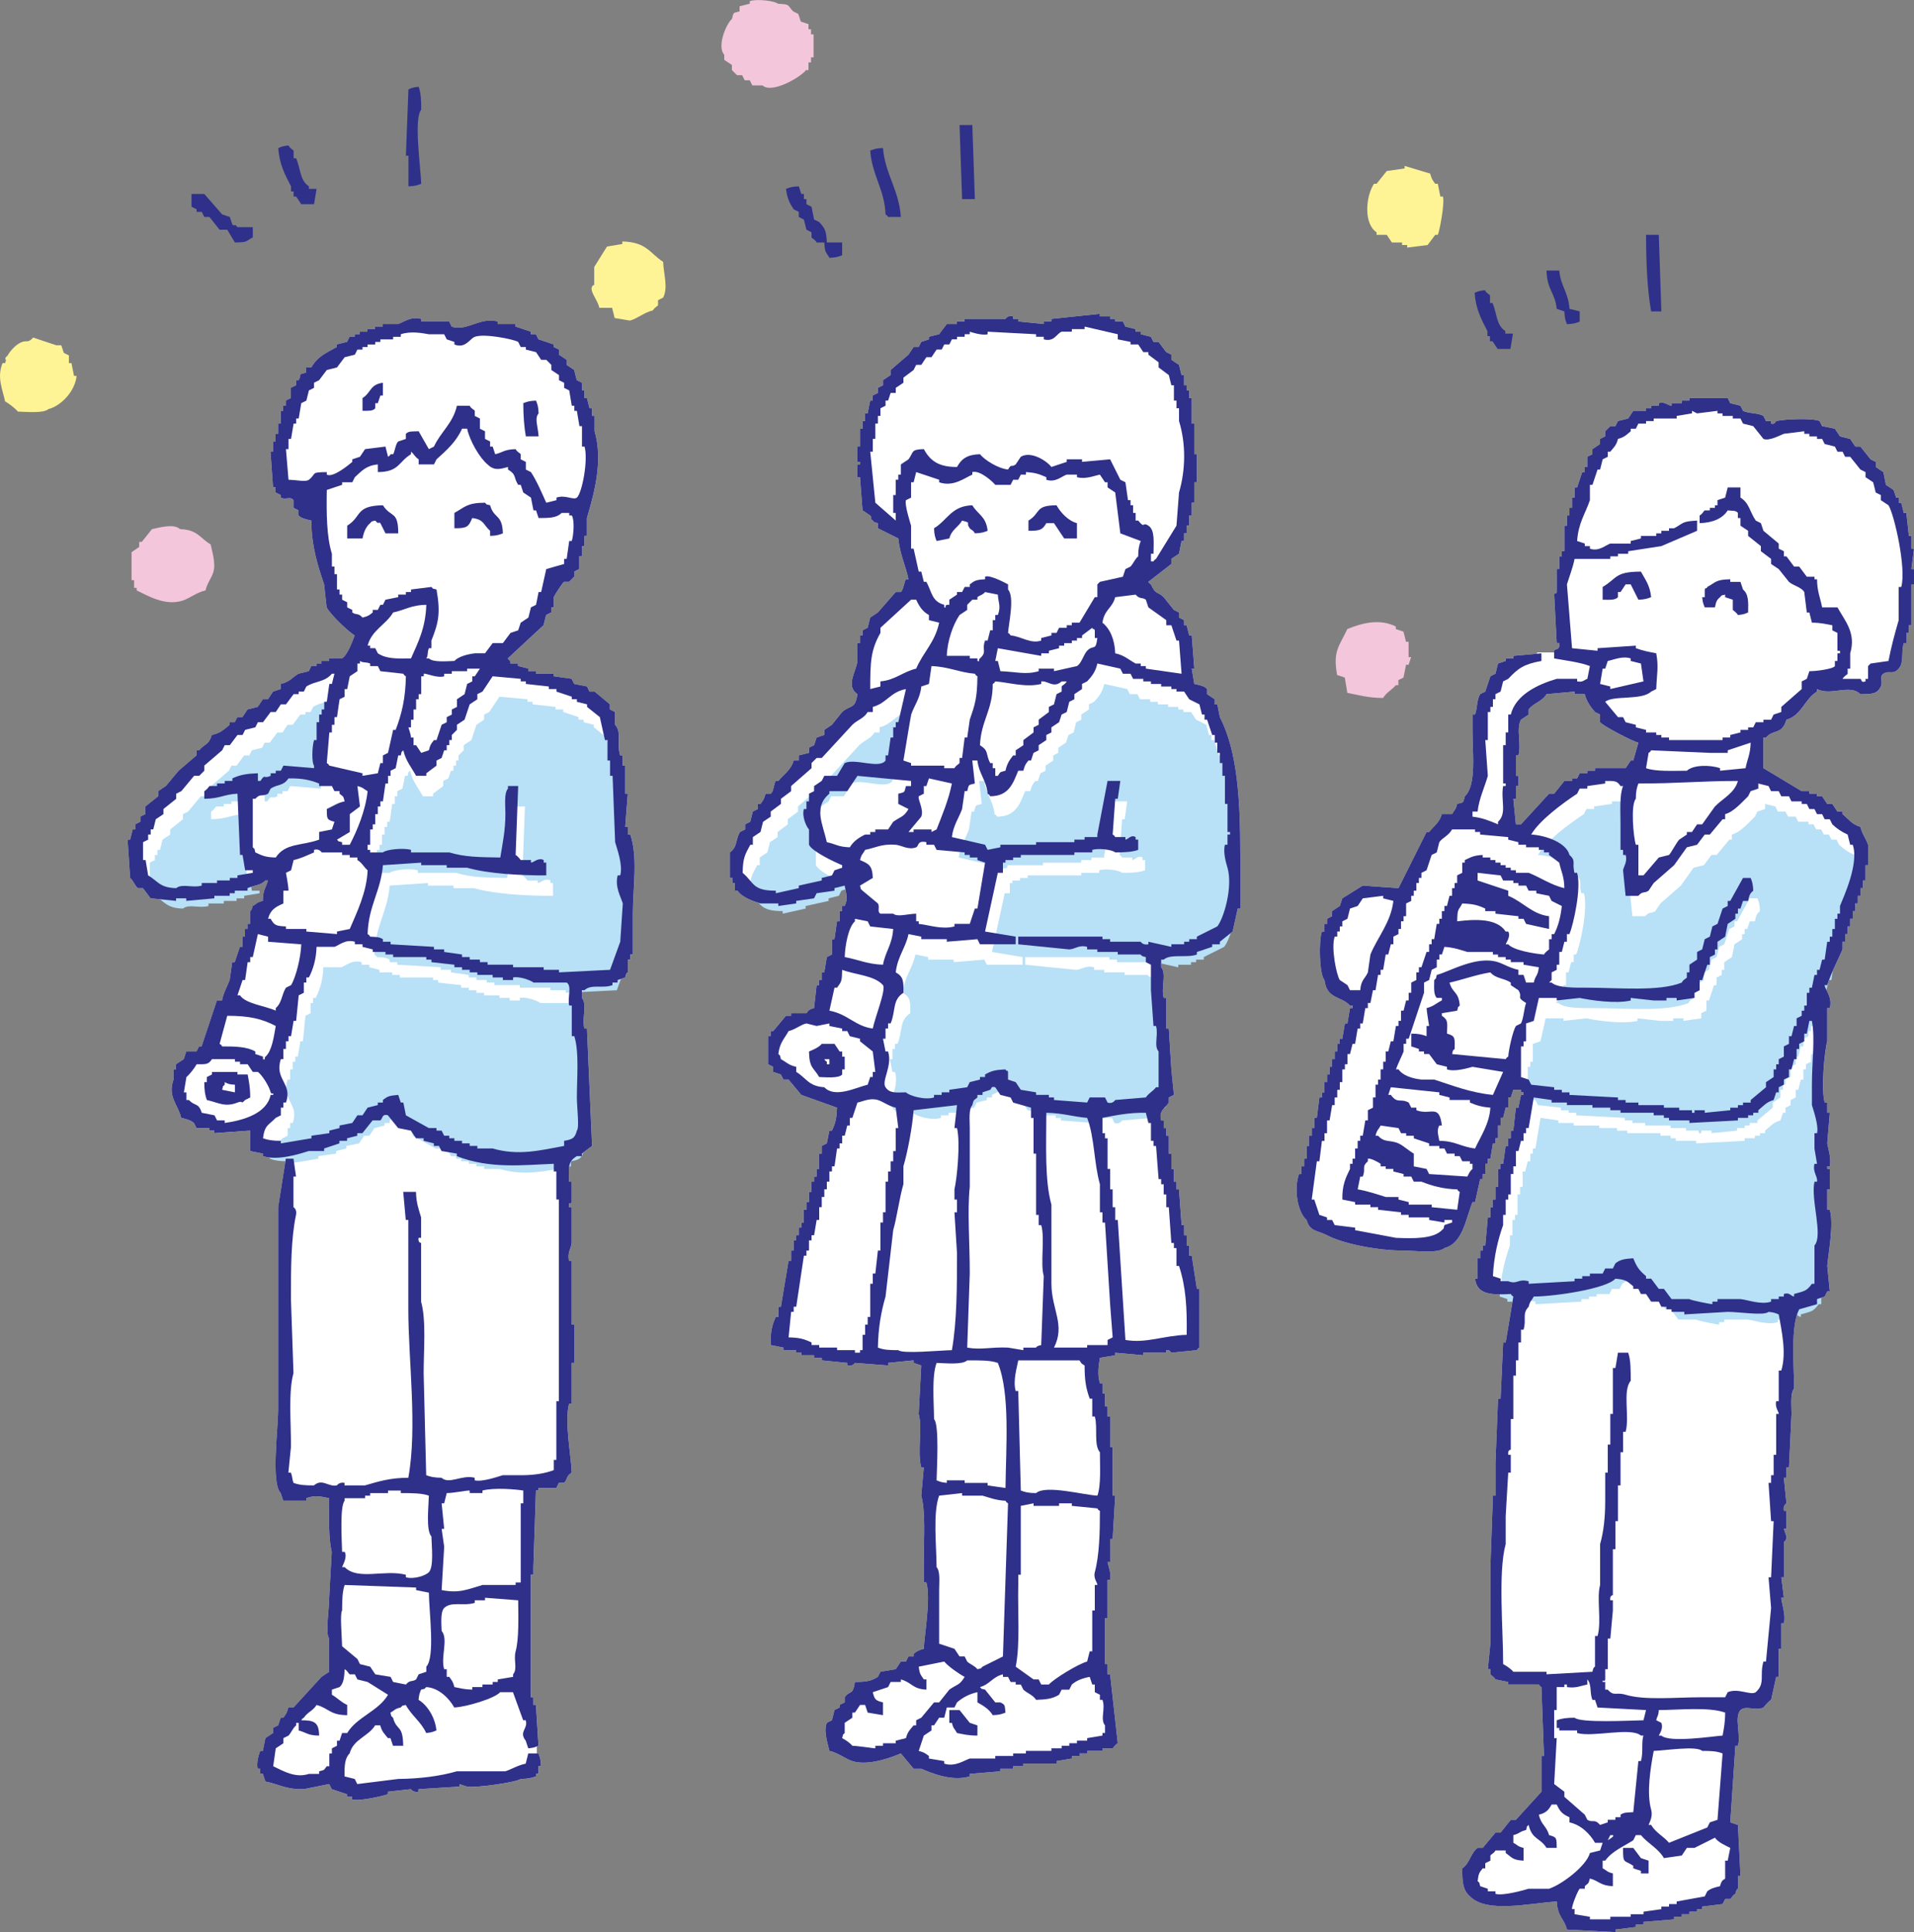 <?xml version="1.0" encoding="UTF-8"?>
<svg id="_レイヤー_2" data-name="レイヤー 2" xmlns="http://www.w3.org/2000/svg" width="150" height="151.39" viewBox="0 0 150 151.39">
  <rect x="0" y="0" width="150" height="151.39" fill="#808080" stroke="none"/>
  <defs>
    <style>
      .cls-1 {
        fill: #fff;
      }

      .cls-1, .cls-2, .cls-3, .cls-4, .cls-5 {
        fill-rule: evenodd;
      }

      .cls-2 {
        fill: #f4c6db;
      }

      .cls-3 {
        fill: #fff495;
      }

      .cls-4 {
        fill: #b8e0f6;
      }

      .cls-5 {
        fill: #2e3089;
      }
    </style>
  </defs>
  <g id="_レイヤー_1-2" data-name="レイヤー 1">
    <g>
      <path class="cls-1" d="M93.6,53.59c.36.08.81.16,1,.4v.4l.6.4v.4h.2l.2,1c1.41,2.73,1.6,6.64,1.6,10.8v4.2h-.2c-.13.6-.27,1.2-.4,1.8l-1,.8v.2h-.6v.2l-1.2.4v.2c-.77.29-2.06-.08-2.6.4h-.2v.6c.44.53-.03,1.6.2,2.4h.2v2.4h.2c.07,1.07.13,2.13.2,3.2.07.67.13,1.33.2,2l-.4.2v.4c-.21.38-.82.61-.6,1.4h.2v.6h.2v.6h.2v1.4h.2v1.2h.2v1h.2v.6h.2c.07.93.13,1.87.2,2.8h.2v.8h.2v.8h.2v.8h.2c.13.87.27,1.73.4,2.6h.2v4.6c-.23.17-.03-.03-.2.2-.67.07-1.33.13-2,.2-.05,0-.07-.25-.4-.2v.2h-1.8v.2c-.73-.07-1.47-.13-2.2-.2v.2l-1.2.2c-.07.48-.23,1.26,0,2h.2v.8h.2v1h.2v.8h.2v2.4h.2v3.8h.2c-.07,1.13-.13,2.27-.2,3.4h-.2v1.8h-.2l.2.8v.6h-.2v3h-.2v3.6h.2v.8h.2c.2,1.8.4,3.6.6,5.4-.16.08-.4.4-.4.4h-.8v.2h-1.2v.2h-.6v.2h-.6v.2l-1.2.2v.2h-2.6v.2h-.8v.2h-1v.2c-.8.07-1.6.13-2.4.2v.2c-1.41.42-3.02-.27-3.8-.6h-.6l-1-1.2c-.68.29-2.55,1.01-3.8.6-.6-.2-1.09-.64-1.8-.8-.08-.42-.49-1.55-.2-2.2l.4-.2.2-.8.4-.2v-.2l.4-.2v-.4c.42-.59.64-.09.8-1.2.88,0,1.27-.07,1.8-.4l.2-.4,1.2-.2.4-.6h.4l.2-.4h.4v-.2c.3-.24.36-.27.8-.4.05-1.12.56-3.91.2-5.2h-.2v-1.8c0-1.61.15-3.72-.2-5,.07-.73.13-1.47.2-2.2h-.2c-.33-1.24.11-3.1-.2-4.2.07-1.27.13-2.53.2-3.8l-.6-.2v-.2c-.67.07-1.33.13-2,.2v.2c-.87-.07-1.73-.13-2.6-.2,0,0-.17.3-.6.2v-.2c-.67-.07-1.33-.13-2-.2v-.2h-.6v-.2h-1v-.2h-.4v-.2h-1v-.2l-1-.2c-.02-1.02.09-1.53.4-2.2h.2v-.8h.2c.2-1.2.4-2.4.6-3.6h.2v-.8h.2v-.8h.2v-.4h.2v-.6h.2v-.4h.2v-1h.2v-.6h.2v-.8h.2v-.8h.2v-.4h.2v-.6h.2v-1.2h.2v-.6l.4-.2.2-1h.2c.29-.6.36-.94.4-1.8-.93-.33-1.87-.67-2.8-1l-1-1.2h-.4l-.2-.4-.6-.2v-.4l-.4-.2v-2.2h.2v-.4h.2l1-1.2h.4v-.2h1.2c.11-.05.02-.26.6-.4.07-.6.13-1.2.2-1.8h.2v-.4h.2v-.6h.2l.2-1.2.4-.2v-1.2h.2c.07-.47.13-.93.2-1.4h.2v-.8h.2v-.4h.2c.3-.62.1-.98,0-1.6l-.8.2v.2c-.47.07-.93.13-1.4.2l-.2.4c-.47.07-.93.13-1.4.2v.2c-.47.07-.93.13-1.4.2v-.2h-1.4c-.62-.19-1.46-.49-1.8-1h-.2v-.6h-.2v-.4h-.2v-2c.63-.44.42-1,.8-1.6l.4-.2v-.4l.4-.2.2-.8.4-.2v-.4h.2c.23-.3.28-.35.4-.8h.4c.24-.15.24-.77.4-1h.2c.42-.51,1.01-.87,1.2-1.6h.4v-.4l.8-.2v-.4l.4-.2.2-.6.6-.2v-.4l.6-.4.8-1c.64-.58,1.03-.17,1.2-1.4-.96-.65-.08-1.79,0-2.6v-1.4h.2v-.6h.2v-.4l.4-.2.2-.8.6-.4c.47-.53.93-1.07,1.4-1.6h.4c.2-.16.29-.88.4-1h.2c-.2-1.01-.67-1.93-.8-3.2-.53-.27-1.07-.53-1.6-.8v-.4c-.4-.11-.17.02-.4-.2-.35-.28.07-.04-.2-.4l-.6-.4c-.07-.87-.13-1.73-.2-2.6h-.2v-1h.2v-.2h-.2v-1.2h.2v-1.4h.2v-.6h.2v-.6h.2l.2-1h.2v-.4l.4-.2v-.4l.4-.2v-.4l.6-.4v-.4c.47-.4.93-.8,1.4-1.2l.4-.6h.4l.2-.4.6-.2v-.2l.8-.2.6-.8h.8v-.2h.6v-.2h3.2s.18-.32.6-.2v.2h.4v.2c.67.07,1.33.13,2,.2v-.2h.6v-.2c1.27-.13,2.53-.27,3.8-.4v.2h.8v.2h.4v.2h.6l.2.4.8.2v.2h.4v.2l.8.2.2.4h.4c.2.27.4.53.6.8l.4.2v.4l.6.4.2.8h.2v.8h.2v.4h.2v.6h.2v2h.2v2.4h.2v2.2h-.2v1.6h-.2v1h-.2v.8h-.2v.6h-.2v.6h-.2l-.2,1-.6.4v.4c-.6.47-1.2.93-1.8,1.4.17.23-.03.03.2.2.42.88.44.48,1,1l.8,1,.4.2v.4l.4.2v.4h.2l.2.8h.2c.07.87.13,1.73.2,2.6h-.2l.2,1.2Z"/>
      <path class="cls-1" d="M150,42.99h-.2v-1h-.2c-.07-.6-.13-1.2-.2-1.8h-.2c-.07-.27-.13-.53-.2-.8h-.2v-.4h-.2c-.07-.2-.13-.4-.2-.6-.2-.13-.4-.27-.6-.4-.07-.33-.13-.67-.2-1-.2-.13-.4-.27-.6-.4v-.4c-.13-.07-.27-.13-.4-.2-.27-.33-.53-.67-.8-1h-.4c-.13-.2-.27-.4-.4-.6-.27-.07-.53-.13-.8-.2-.13-.2-.27-.4-.4-.6-.33-.07-.67-.13-1-.2-.07-.13-.13-.27-.2-.4-.51-.24-2.71-.16-3.4,0-.05.01-.06.29-.4.2v-.2h-.4c-.07-.13-.13-.27-.2-.4-.39-.24-1.21-.19-1.6-.4-.07-.13-.13-.27-.2-.4-.27-.07-.53-.13-.8-.2-.07-.13-.13-.27-.2-.4h-3v.2h-.6v.2h-.8v.2c-.25.01-.51-.35-1-.2v.2h-.6v.2h-.4v.2h-1c-.13.2-.27.4-.4.6-.27.07-.53.13-.8.2-.07.13-.13.27-.2.4h-.4l-.4.4v.4c-.13.07-.27.13-.4.2v.4c-.2.13-.4.27-.6.4v.4c-.13.07-.27.13-.4.2v.8h-.2v.4h-.2c-.13.4-.27.8-.4,1.2h-.2v.8h-.2v.8h-.2v.6h-.2v.8h-.2v2h-.2v.4h-.2v1h-.2v1.8c-.05.28-.12-.07-.2.2.07,1.27.13,2.53.2,3.8h.2c.06.62-.32.4-.4.6v.13h-1.34v.1c-.62.06-1.24.11-1.86.17v.2h-.6v.2c-.2.07-.4.13-.6.2-.07.27-.13.53-.2.8-.13.07-.27.13-.4.2-.13.4-.27.8-.4,1.2-.13.07-.27.13-.4.2-.28.46-.2,1.05-.4,1.6h-.2v1.2c-.01,1.74.34,4.34-.6,5.2-.15.54-.05.46-.6.6-.12.49-.21.44-.4.8h-.8c-.19.66-.62.93-1,1.4h-.2c-.73,1.47-1.47,2.93-2.2,4.4-.93-.07-1.87-.13-2.8-.2-.53.33-1.07.67-1.6,1-.07.2-.13.4-.2.6-.2.13-.4.27-.6.4v.4c-.13.07-.27.13-.4.2v.4h-.2v.6h-.2c-.26.7-.21,3.36.2,3.8.18,1.52,1.29,1.23,2,2h.2v.2h-.2c-.07.4-.13.8-.2,1.2h-.2c-.07.4-.13.8-.2,1.2h-.2v.4h-.2v.6h-.2v.6h-.2v.6h-.2v.6h-.2v.6h-.2v.8h-.2v.4h-.2c-.07.53-.13,1.07-.2,1.6h-.2v.8h-.2v.6h-.2v.8h-.2v1h-.2v.6h-.2v.6h-.2c-.42,1.21-.1,3.02.6,3.6.24.93.85.8,1.6,1.2,1.32.69,4.02,1.2,6,1.2.86,0,2.72.25,3.2-.2,1.45-.37,1.66-2.28,2.2-3.6h.2c.13-.6.27-1.2.4-1.8h.2v-.4h.2v-.8h.2v-.4h.2c.07-.4.13-.8.2-1.2h.2v-.4h.2v-1h.2v-.6h.2c.07-.27.13-.53.2-.8h.2v-.8h.2c.07-.2.13-.4.2-.6h.6v.2h.2v.2h-.2c-.07.33-.13.67-.2,1h-.2c-.07.6-.13,1.2-.2,1.8h-.2v.6h-.2v.6h-.2c-.07.47-.13.93-.2,1.4h-.2v.4h-.2v1.4h-.2v1h-.2v.6h-.2v.8h-.2c-.07.73-.13,1.47-.2,2.2h-.2v.4h-.2v.6h-.2v1.6h-.2c.13,1.3,1.36,1.27,2.8,1.2.17.23-.03.03.2.2-.2,1.2-.4,2.4-.6,3.6h-.2c-.07,1.47-.13,2.93-.2,4.4h-.2c-.07,1.67-.13,3.33-.2,5v2.6h-.2c-.07,1.87-.13,3.73-.2,5.6v6c-.07.67-.13,1.33-.2,2h.2v.4c.05.08.28.19.4.4.33.07.67.13,1,.2v.2h2.4c.17.23-.03.03.2.2.07,1.8.13,3.6.2,5.4h-.2v2.8c-.67.73-1.33,1.47-2,2.2h-.4c-.27.33-.53.67-.8,1h-.4c-.33.4-.67.8-1,1.2h-.4c-.54.39-.63,1.23-1.2,1.6-.02,1.05.05,1.74.6,2.2,1.31,1.34,4.64.54,6.8.4.08,1.26.57,1.27.8,2.2,1.27.07,2.53.13,3.8.2v-.2c.53-.07,1.07-.13,1.6-.2v-.2h.6v-.2c.8-.07,1.6-.13,2.4-.2v-.2h.6v-.2h.6v-.2h.6v-.2h.4v-.2c.53-.07,1.07-.13,1.6-.2.07-.13.13-.27.2-.4h.4c.12-.08.15-.27.4-.4.08-.4.2-.4.2-.4v-1h.2c-.07-1.33-.13-2.67-.2-4-.2-.07-.4-.13-.6-.2.13-2,.27-4,.4-6h.2c.25-.88-.31-2.22.2-2.8.43-.38,1.2.09,1.8-.2,0,0,.38-.48.6-.6.13-.6.27-1.2.4-1.8h.2v-2.2h.2v-2h.2c.18-.65-.22-1.71-.2-2h.2c-.07-.53-.13-1.07-.2-1.6h.2v-2.8s.19.02.2-.4c-.07-.2-.13-.4-.2-.6h.2v-1.4h-.2c-.09-.44.2-.6.2-.6-.07-.67-.13-1.33-.2-2h.2v-.8h.2c.07-1.4.13-2.8.2-4.2,0-.68-.11-1.63.2-2-.02-1.98-.29-4.86.4-6.2.47-.13.93-.27,1.4-.4v-.4c.2-.07.4-.13.6-.2.07-.13.13-.27.2-.4h.2c-.07-.67-.13-1.33-.2-2,.07-.9.53-3.22.2-4.4h-.2v-1.6h.2v-1.6h-.2v-.2h.2c.13-.68-.14-1.4-.2-1.8.07-.8.13-1.6.2-2.4h-.2v-.8h-.2c-.3-1.01,0-4.07.2-4.8v-2.6h.2c.24-.89-.42-1.5-.4-1.8h.2c.31-.98.83-1.94,1.2-2.8v-.6h.2v-.6h.2v-.6h.2v-.6h.2v-.6h.2v-.6h.2v-.6h.2v-.6h.2v-.6h.2v-1.2h.2v-1.6c-.14-.44-.47-.85-.6-1.4-.66-.19-.94-.62-1.4-1v-.2h-.4c-.13-.2-.27-.4-.4-.6h-.4c-.13-.2-.27-.4-.4-.6h-.4v-.2h-.6v-.2h-.6c-1-.6-2-1.2-3-1.8v-2.4h.2c.61-.7,1.25-.18,1.6-1.4,1.19-.32,1.43-1.63,2.4-2.2v-.2c1.09.56,2.58-.42,3.4.4.91,0,1.32,0,1.6-.6.18-.39-.13-.79.2-1,.48-.31.74.13,1.2-.4.44-.48.17-1.29.4-2h.2v-.8h.2v-.6h.2v-3.2h.2v-1.2h-.2c.07-.53.13-1.07.2-1.6ZM128,59.59h-.2c-.13.2-.27.4-.4.6h-2.4v.2h-.6v.2h-.6c-.07.13-.13.27-.2.4h-.4v.2h-.6c-.27.33-.53.67-.8,1h-.4c-.73.8-1.47,1.6-2.2,2.4h-.4c-.07-.67-.13-1.33-.2-2h.2v-1h.2v-.8h-.2v-1.6h.2c.25-.9-.2-2.07.2-2.8.2-.13.4-.27.6-.4v-.4c.36-.5,1.04-.6,1.4-1.2.73-.07,1.47-.13,2.2-.2v.2h.8c.13.56.47,1.02.8,1.4.13.07.27.13.4.2v.6c.15.24,2.55,1.51,3,1.6-.13.47-.27.93-.4,1.4Z"/>
      <path class="cls-1" d="M49.4,65.39h-.2v-.6h-.2c.07-.87.13-1.73.2-2.6h-.2v-2.2h-.2v-.8h-.2c-.29-.96.16-1.8-.4-2.4v-1c-.13-.07-.27-.13-.4-.2v-.4c-.4-.33-.8-.67-1.2-1h-.4c-.07-.13-.13-.27-.2-.4-.33-.07-.67-.13-1-.2-.07-.13-.13-.27-.2-.4-.47-.07-.93-.13-1.4-.2v-.2h-1.4v-.2h-.6v-.2c-.27-.07-.53-.13-.8-.2v-.2h-.6v-.2c-.23-.17-.03.03-.2-.2.93-.87,1.87-1.73,2.8-2.6.07-.27.13-.53.2-.8.13-.07.27-.13.4-.2v-.4h.2v-.8c.06-.15.67-1.1.8-1.2h.4l.4-.4v-.4c.13-.07.27-.13.4-.2v-1h.2v-.8h.2v-.8h.2v-1.4c.62-2.11,1.26-4.52.6-6.8v-1.2h-.2v-.6h-.2c-.07-.27-.13-.53-.2-.8h-.2v-.6h-.2v-.6c-.13-.07-.27-.13-.4-.2-.07-.27-.13-.53-.2-.8-.2-.13-.4-.27-.6-.4v-.4c-.2-.13-.4-.27-.6-.4v-.4c-.13-.07-.27-.13-.4-.2v-.2c-.4-.13-.8-.27-1.2-.4-.07-.13-.13-.27-.2-.4h-.4v-.2c-.4-.13-.8-.27-1.2-.4v-.2h-1.4v-.2c-1.34-.38-2.52.84-3.6.4-.07-.13-.13-.27-.2-.4h-2.2v-.2c-.82-.22-1.38.27-1.8.4h-1.2v.2h-.6v.2h-.6v.2h-.6v.2h-.4v.2h-.4c-.07.13-.13.27-.2.4-.27.07-.53.13-.8.2v.2c-.87.49-1.5.73-2,1.6h-.4v.4c-.79.22-.26.06-.6.6h-.2v.4c-.13.07-.27.13-.4.2v.8c-.13.07-.27.13-.4.2v.4h-.2v.4h-.2v1h-.2v.8h-.2v.6h-.2v.8h-.2c.07.93.13,1.87.2,2.8h.2v.4c.13.07.27.13.4.2v.2c.38.21.76-.13,1,.2v.6c.13.07.27.13.4.2v.4c.19.23.65.32,1,.4.01,2.04.51,3.53,1,5,.07.6.13,1.2.2,1.8.27.54,1.66,1.88,2.2,2.2-.19.5-.59,1.59-1,1.8h-1v.2h-.6v.2h-.4v.2h-.4c-.07.13-.13.27-.2.4-.27.07-.53.13-.8.2-.5.28-.69.66-1.4.8v.4c-.2.07-.4.13-.6.2-.13.2-.27.4-.4.6h-.4l-.4.6c-.27.07-.53.13-.8.2-.13.2-.27.4-.4.6h-.4c-.07.13-.13.27-.2.4h-.4v.2c-.44.36-.73.67-1.4.8-.23.79-.53.67-1,1.2h-.2v.4c-.47.4-.93.8-1.4,1.2-.33.4-.67.8-1,1.2-.2.13-.4.27-.6.4v.4c-.33.27-.67.53-1,.8v.6c-.13.07-.27.13-.4.2v.4c-.13.07-.27.13-.4.2v.4h-.2c-.07.27-.13.53-.2.8h-.2c.07,1,.13,2,.2,3,.24.2.4.65.6.8h.4c.2.27.4.53.6.8.67.07,1.33.13,2,.2v-.2h.8v.2c.73-.07,1.47-.13,2.2-.2v-.2h1.2v-.2h.4v-.2h1v-.2c.55-.24,1.04-.2,1.4-.6h.2c-.17.64-.39.69-.4,1.6-.48.12-.44.21-.8.4-.08.41-.2.39-.2.4v1h-.2v.4h-.2v.6h-.2v.8h-.2c-.13.4-.27.8-.4,1.2h-.2c-.07.47-.13.93-.2,1.4-.17.47-.49.99-.6,1.6h-.4c-.4,1.2-.8,2.4-1.2,3.6h-.2c-.07.13-.13.27-.2.4h-.8c-.07.2-.13.4-.2.6l-.6.4v.4h-.2v.8c-.47,1.37.33,1.89.6,3,.42.1.71.17,1,.4.07.13.13.27.2.4h1v.2h.4v.2c.93-.07,1.87-.13,2.8-.2v1.6c.33.07.67.13,1,.2v.2c.59.19,1.3.14,1.95.03v.17h-.15c-.2,1.27-.4,2.53-.6,3.8v15.8c0,1.62-.57,5.82.2,6.6.07.2.13.4.2.6h1.8v-.2c.76-.27,1.11-.12,1.8,0-.01,1.37-.07,3.15.2,4.2-.07,1.2-.13,2.4-.2,3.6,0,.94-.32,2.83,0,3.2v2.6l-.6.4c-.73.8-1.47,1.6-2.2,2.4h-.4c-.13.44-.16.5-.4.8h-.2c-.07.2-.13.4-.2.6-.13.07-.27.13-.4.2v.4l-.6.4c-.07.33-.13.67-.2,1h-.2c-.11.23-.33,1-.2,1.4h.2v.4h.2c.07.2.13.4.2.6,1.05.21,1.6.63,3,.6l2-.4c.07.13.13.27.2.4.4.13.8.27,1.2.4v.2h.4v.2c.5.18,2.43-.27,2.8-.4v-.2c.6-.07,1.2-.13,1.8-.2,0,0,.2.29.6.2v-.2c1.07-.07,2.13-.13,3.2-.2v-.2c.2.07.4.13.6.2.8.11,3.92-.35,4.2-.6.57,0,.86-.07,1.2-.2v-.2h.2v-.6h.2c-.02-.53-.08-.68-.2-1h-.13v-.55s.07-.03.13-.05c-.07-1.07-.13-2.13-.2-3.2h-.2v-.6h-.2v-9.6h.2v-.6c.07-2,.13-4,.2-6h.2v-.2h1.4c.07-.13.13-.27.2-.4h.4c.28-.22.12-.5.6-.8-.02-1.24-.59-4.01-.2-5.4h.2v-3.2h.2v-3h-.2v-5h-.2c-.16-.63.16-.95.2-1.4v-2.8h-.2v-.2c0-.28.14.08.2-.2v-1.6h-.2c-.03-1.15-.12-1.55.6-2h.4v-.2c.27-.2.53-.4.8-.6-.13-3.07-.27-6.13-.4-9.2h-.2c-.22-.79.25-1.88-.2-2.4v-.6h.2c.54-.51,1.44-.11,2.2-.4v-.2h.4v-.2c.2-.07.4-.13.6-.2.08-.41.2-.4.2-.4v-1h.2v-.4h.2v-3.2c0-2.09.41-4.37-.2-6.2Z"/>
      <path class="cls-5" d="M75.2,9.8h1c.07,1.93.13,3.87.2,5.8h-1c-.07-1.93-.13-3.87-.2-5.8ZM69.2,11.6c.16,2.03,1.26,3.29,1.4,5.4h-1c-.17-.23.03-.03-.2-.2-.06-1.91-1.07-3.1-1.2-5,.32-.12.47-.18,1-.2ZM62.6,14.6l.2.6h.2v.4h.2v.4l.4.2.2,1,.4.2c.44.49.56.65.6,1.6h1.2v1c-.32.12-.47.18-1,.2-.28-.52-.35-.34-.4-1.2h-.6c-.13-.25-.32-.28-.4-.4v-.4l-.4-.2-.2-.8-.4-.2v-.4l-.4-.2c-.33-.5-.51-.88-.6-1.6.32-.12.47-.18,1-.2Z"/>
      <path class="cls-5" d="M32.01,14.6v-2.4h-.2c.07-1.73.13-3.47.2-5.2.31-.12.33-.15.8-.2.17.45.21,1.09.2,1.8-.61.68-.02,4.7,0,5.8-.32.12-.47.18-1,.2ZM24.81,14.8l-.2,1.2h-1l-.4-.6h-.2v-.4h-.2v-.4c-.45-.85-.93-1.75-1-3,.31-.12.33-.15.8-.2.1.21.37.35.4.4v.6h.2c.36.85.28,1.73,1,2.2v.2h.6ZM15.01,15.2h1c.47.53.93,1.07,1.4,1.6l.6.2.2.6c.23.19.12-.15.4.2h1.2v.8c-.62.33-.36.38-1.4.4l-.6-1h-.6l-.8-1h-.4l-.2-.4h-.4v-.2l-.4-.2v-1Z"/>
      <path class="cls-5" d="M118.57,26.14l-.2,1.2h-1l-.4-.6h-.2v-.4h-.2v-.4c-.45-.85-.93-1.75-1-3,.31-.12.33-.15.8-.2.1.21.37.35.4.4v.6h.2c.36.85.28,1.73,1,2.2v.2h.6ZM129,18.4h1c.07,2,.13,4,.2,6h-.8c-.31-1.74-.39-3.79-.4-6ZM121.2,21.2h1c.11,1.24.71,1.68.8,3l.8.2v.8c-.32.12-.47.18-1,.2-.12-.32-.18-.47-.2-1l-.6-.2c-.13-1.29-.76-1.47-.8-3Z"/>
      <path class="cls-2" d="M16.11,46.26c.12-.56.46-.96.6-1.4.23-.74-.11-1.7-.2-2.2-.85-.5-1.02-1.16-2.4-1.2-.48-.46-1.67-.11-2.2,0l-.8,1h-.2v.4l-.6.4v2.2h.2v.6h.2v.2c.76.35,2.19,1.26,3.6.8.6-.2,1.09-.64,1.8-.8Z"/>
      <path class="cls-3" d="M2.6,26.45c-.46.5-.46.14-1,.4-.38.18-.79.63-1,1-.4.38,0,.13-.2.6h-.2c-.46,1.13,0,2.05.2,3,.29.16.8.55,1,.8.72.02,2.01.15,2.4-.2.99-.24,2.1-1.42,2.2-2.6h-.2l-.2-1h-.2v-.6l-.4-.2-.2-.6h-.4c-.6-.2-1.2-.4-1.8-.6Z"/>
      <path class="cls-3" d="M46.97,24.12h1l.2.8,1.2.2c.6-.16,1.1-.64,1.8-.8.13-.24.32-.29.4-.4v-.4l.4-.2c.41-.8.03-1.86,0-2.8-1.07-.7-1.29-1.55-3.2-1.6v.2l-1.2.2c-.33.53-.67,1.07-1,1.6v1.4s-.27.07-.2.4c.08.42.48.87.6,1.4Z"/>
      <path class="cls-2" d="M57.96.49v.4c-.55.14-.45.06-.6.6-.41.32-1.21,2.13-.6,2.8v.4l.6.4v.4l.4.4h.4l.2.4h.4l.2.4h.8c.74.7,3.1-.72,3.4-1.2h.2v-.6h.2v-.4h.2v-1.8h-.2v-.4h-.2v-.4l-.6-.2-.2-.6-.4-.2c-.5-.51-.17-.54-1.2-.6-.23-.22-1.66-.4-2.2-.2v.2l-.8.2Z"/>
      <path class="cls-3" d="M112.08,13.6c-.67-.2-1.33-.4-2-.6v.2c-.47.07-.93.13-1.4.2l-.8,1h-.2c-.67,1.02-.81,3.14.2,3.8v.2h.8l.4.6h.8v.2h.4v.2c.53-.07,1.07-.13,1.6-.2l.6-.8h.2c.13-.24.56-2.5.4-3h-.2l-.2-1h-.2c-.23-.31-.27-.35-.4-.8Z"/>
      <path class="cls-2" d="M104.79,52.89l.6.2.2,1.2c.92.17,1.58.39,2.8.4.27-.44.67-.62,1-1h.2v-.4l.4-.2.2-1h.2l.2-.6h-.2v-1.2h-.2l-.2-.8-.6-.2v-.2c-1.27-.64-2.67-.27-3.8.2-.63,1.35-1.15,1.7-.8,3.6Z"/>
      <path class="cls-4" d="M86.54,53.59c-.14.65-.43,1-.8,1.4l-.4.2v.4l-.6.4v.4l-.4.2-.2.8-.4.2-.2.6-.6.4v.4l-.4.2v.4l-.6.4v.4l-.4.2-.2.6h-.2c-.24.3-.28.36-.4.8h-.4c-.41,1-.74,2-2.2,2-.17-.23.03-.03-.2-.2-.1-1.08-.67-1.52-.8-2.6h-.4c.07.6.13,1.2.2,1.8-.55.14-.45.06-.6.6h-.2c-.07.47-.13.93-.2,1.4-.25.7-.7,1.3-.8,2.2.87.2,1.73.4,2.6.6l.2.4,1-.2v-.2h2.8v-.2h3v-.2h.8v-.2h1v-.2c.27-1.4.53-2.8.8-4.2h1c-.07.47-.13.93-.2,1.4h-.2c-.07.93-.13,1.87-.2,2.8.23.17.03-.03.2.2h.8v.2c.21,0,.41-.42.8-.2v.2h.2v.8c-.45.17-1.09.21-1.8.2-.23-.21-1.27-.35-1.8-.2v.2h-1.4v.2h-4.2v.2h-.6v.2h-.6v.2h-.2v.8h-.4c-.33,1.53-.67,3.07-1,4.6.8.13,1.6.27,2.4.4v.6h-2.8l-.2-.4c-.8.07-1.6.13-2.4.2v-.2h-2v-.2l-1-.2c-.22,1.08-.86,1.75-1,3,.59.33.62.65.6,1.6-.89.58-.58,1.4-1,2.4h-.2v.4h-.2v.8h-.2l.2,1h.2c.36,1.14-.54,2.31-.2,2.8.32.48.79.42,1.6.4.26.27,1.49.63,2.2.4v-.2h.6v-.2h.6v-.2c.47-.07.93-.13,1.4-.2l.2-.4.8-.2v-.2h.4v-.2c.54-.3.77-.35,1.6-.4.11.26.08-.06.2.2v.6l.6.2.4.6,1.2.2v.2h1v.2h.4v.2c.87.07,1.73.13,2.6.2l.2-.4h1.2l.2.4c.41.14.6-.2.6-.2.8-.07,1.6-.13,2.4-.2.24-.36.54-.46.8-.8h.2v-2.8c-.39-.46,0-1.29-.2-2h-.2c-.07-.93-.13-1.87-.2-2.8v-2l-.4-.2v-.4c-.39-.07-.4-.2-.4-.2h-1.8v-.2h-1.6v-.2h-.8v-.2c-.63-.18-.94.18-1.4.2-1.33-.13-2.67-.27-4-.4v-.6h6.6v.2h.6v.2h2.4s.16.29.6.2v-.2c.6.13,1.2.27,1.8.4v-.2h1v-.2h.4v-.2h.6v-.2c.53-.27,1.07-.53,1.6-.8.52-.66,1.23-3.08.8-4.6-.09-.3-.37-1.2-.2-1.8h.2v-.8h.2v-.2h-.2v-2.2h-.2v-2.2h-.2v-1h-.2v-.8h-.2v-.8h-.2v-.6h-.2l-.4-1.2h-.2v-.4h-.2l-.2-.8-.8-.4-.4-.6h-.6v-.2h-.4v-.2h-.8v-.2h-.8v-.2h-.6v-.2h-.8l-.2-.4h-.6l-.2-.4c-.6-.13-1.2-.27-1.8-.4Z"/>
      <path class="cls-4" d="M19.74,69.79l-.2-1.2h-.2c-.07-1.6-.13-3.2-.2-4.8-1.08.05-1.3.38-2.6.4v-.6c.2-.1.36-.38.4-.4h.6v-.2h.6v-.2h.6v-.2c.62-.29,1.14-.37,2-.4v.6h.2c.41-.61.2-.12.8-.4v-.2h.4v-.2h.4l.2-.4c.8.07,1.6.13,2.4.2v-.2c-.18-.2-.17-1.44,0-2h.2v-1.4h.2v-.6h.2v-.4h.2v-.6h.2c.07-.47.13-.93.2-1.4h.2l.2-.8h-.2c-.58.68-1.29.55-2,1l-.2.4h-.4v.2h-.4l-.6.8h-.4l-.4.6h-.4l-.6.8h-.4l-.2.4-.8.2-.2.4h-.4l-.6.8h-.4l-.2.4c-.47.4-.93.8-1.4,1.2v.4l-.4.4h-.4l-1,1.2-.4.2v.4c-.33.27-.67.53-1,.8v.4l-.6.4-.2.8h-.2v.4h-.2v.4l-.4.2v1.4h.2l.2,1.2c.78.46.9.97,2.2,1,.46-.38,1.29,0,2-.2v-.2h1.2v-.2h1v-.2h.6v-.2l1.2-.2v-.2h-.6Z"/>
      <path class="cls-4" d="M39.74,68.79c.17-1.07.39-2.13.4-3.4,0-.67-.12-1.64.2-2v-.2h.8c-.07,1.8-.13,3.6-.2,5.4.18.09.4.4.4.4h.8v.2c.19.01.58-.43,1-.2v.2h.2v1c-2.04.01-4.56-.13-6.2-.6h-1.6v-.2h-2v-.2c-1,.07-2,.13-3,.2-.16,2.03-1.14,3.19-1.2,5.4.23.17.03-.03.2.2.51.03.7.02,1,.2v.2h.6v.2c1.13.07,2.27.13,3.4.2v.2h.8v.2c.47.07.93.13,1.4.2v.2h.6v.2h.8v.2h.6v.2h2v.2h2.4v.2h1.2v.2c1.33-.07,2.67-.13,4-.2.27-.73.53-1.47.8-2.2.07-1,.13-2,.2-3-.15-.51-.64-1.3-.4-2.2h.2c.22-.82-.25-2.07-.4-2.6-.07-1.73-.13-3.47-.2-5.2h-.2v-1.2h-.2v-1.6h-.2c-.13-.6-.27-1.2-.4-1.8l-1-.8v-.2l-.8-.2v-.2h-.4v-.2l-1.2-.4v-.2h-.6v-.2c-.6-.07-1.2-.13-1.8-.2v-.2h-.4v-.2c-.73-.07-1.47-.13-2.2-.2l-.8,1.2-.4.2v.4l-.6.4-.4,1.2-.6.4v.4l-.4.4v.4h-.2v.4h-.2v.4h-.2l-.2.6-.4.2v.4l-.8.6v.2h-.8c-.35-.65-.81-1.16-1-2-.23.23-.08,0-.2.4h-.2l-.2,1-.4.2v.4h-.2v.6h-.2c-.07.47-.13.93-.2,1.4h-.2v.4h-.2v.6h-.2v.8h-.2v.4h-.2v1.2h-.2v.4h.2v.2h1c.27-.24,1.62-.37,2.2-.2v.2h3c1.24.37,2.29.37,4,.4Z"/>
      <path class="cls-4" d="M68.94,56.99v.4h-.4c-.31.52-.79.6-1.2,1-.8.87-1.6,1.73-2.4,2.6h-.4l-.4.4v.4c-.53.47-1.07.93-1.6,1.4v.4l-.8.6v.4l-.8.6v.4l-.6.4-.2.8-.6.4v.6h-.2c-.41.77-.58,1.01-.6,2.2.93.79.75,1.4,2.6,1.4v.2c.6-.13,1.2-.27,1.8-.4v-.2c.6-.13,1.2-.27,1.8-.4v-.2c.27-.07.53-.13.8-.2l.2-.4.6-.2v-.2c-.62-.25-2.35-1.07-2.6-1.6v-1.2c-.21-.21-.57-1.03-.4-1.6h.2v-.6h.2v-.6l.4-.2v-.4l.6-.4.2-.4h1l.6-1c.82-.4,2.71.49,3.2-.2v-.4h.2c.07-.47.13-.93.2-1.4h.2v-.8h.2v-.4h.2c.2-.87.4-1.73.6-2.6-1.24.23-1.49,1.1-2.6,1.4Z"/>
      <path class="cls-4" d="M137.53,72.19h-.4l-.2.6h-.2v.4h-.2v.4l-.6.4c-.07.33-.13.67-.2,1l-.6.4v.6h-.2v.4l-.4.2v.6h-.2l-.4,1.2h-.2v.8l-.4.2v.4c-.47.07-.93.13-1.4.2v-.2h-.8v.2h-1c-.6-.07-1.2-.13-1.8-.2v.2c-1.14.28-3.16-.02-4-.2-.6.07-1.2.13-1.8.2v-.2h-1.4c-.13.6-.27,1.2-.4,1.8l-.6.2v1.4h-.2v.4h-.2v2.4l.6.2.2.4c.6.07,1.2.13,1.8.2v.2h.6v.2h.6v.2c1.27.07,2.53.13,3.8.2v.2h.6v.2h1v.2h2v.2h1.2v.2h1v.2h.2v-.2h.8v.2c.67-.07,1.33-.13,2-.2v-.2h.6v-.2h.4v-.2h.6v-.2l1.2-1v-.4l.6-.4v-.6h.2v-.4h.2v-.4l.4-.2v-.8l.4-.2v-.6h.2l.2-.8h.2v-.6l.4-.2v-.4h.2v-.4h.2v-1h.2v-.4h.2l.2-1h.2v-.4h.2l.2-.8h.2c.07-.47.13-.93.2-1.4h.2v-.4h.2v-.6h.2v-.8h.2v-.4h.2v-.6c.32-.8,1.5-3.35,1-4.8h-.2l-.2-.8c-.47-.21-.85-.47-1.2-.8l-.2-.4h-.4l-.2-.4h-.4l-.2-.4h-.4l-.2-.4h-.4v-.2h-.8l-.2-.4h-.6l-.2-.4h-.6l-.2-.4-.8-.2v.4l-.6.2-.2.4c-.46.44-1.13,1.23-1.8,1.4v.4h-.2l-1,1.2h-.4l-.6.8-.8.2c-.33.47-.67.93-1,1.4-.53.47-1.07.93-1.6,1.4l-.4.6c-.34.23-.45,0-.8.4h-1c-.07-.67-.13-1.33-.2-2,.03-.26.37-.69.2-1.2h-.2v-.4h-.2v-2c0-1.01-.09-2.3.2-3h-.2c-.28-.43-.47-.4-1.2-.4v.2c-.47.07-.93.13-1.4.2v.2h-.6l-.2.4c-1.11.73-2.95,2.08-3.6,3.2,1.14.06,2.76.64,3,1.6.56.5.17.62.4,1.4h.2c.35,1.22-.3,4.06-.6,4.8h-.2v.6h-.2l-.2.8h-.2v1h-.2v.4l-.4.2v.6l-.2.2h.2c.46.43,1.87.4,2.8.4,2.39,0,5.65.32,7.4-.4.12-.25.33-.29.4-.4v-.4h.2v-.6l.6-.4v-.6l.4-.2.2-.8.4-.2.2-.8.4-.2.4-1.2.4-.2v-.4h.2c.33-.6.67-1.2,1-1.8h.6c.12.32.18.47.2,1-.27.23-.31.36-.4.8Z"/>
      <path class="cls-4" d="M25.34,75.79c-.03.94-.25,1.72-.6,2.4h-.2v.4h-.2v.8l-.4.2c-.07.67-.13,1.33-.2,2h-.2l-.2,1.2h-.2v.4h-.2v.6h-.2v.8h-.2c-.53,1.6.94,1.89.4,3.4h-.2v.4h-.2v.6l-.4.2c-.56.59-.86.53-1,1.6.37.14.78.2,1.4.2v.2c.8-.13,1.6-.27,2.4-.4v-.2c.47-.07.93-.13,1.4-.2v-.2l.8-.2v-.2l1-.2.4-.6h.4l.4-.6.8-.2v-.2h.4v-.2c.4-.31.48-.33,1.2-.4l.2.6h.2l.2,1c.6.33,1.2.67,1.8,1h.6v.2h.4l.2.4h.4v.2h.4v.2h.6v.2h.6v.2h.6v.2h1.2c2,.58,3.67.16,5.6-.2v-.4c.63-.11.84-.19,1-.8.21-.25,0-1.76,0-2.6,0-1.55.19-3.55-.2-4.8h-.2v-2.4h-.2c-.16-.56.24-1.54-.2-1.8h-2.6c-.2-.18-1.13-.51-1.6-.4v.2h-.8v-.2h-.8v-.2h-1.2v-.2h-.6v-.2h-.6v-.2h-.6v-.2c-.6-.07-1.2-.13-1.8-.2v-.2h-.4v-.2h-2.6v-.2h-.6v-.2h-1v-.2l-.8-.2v-.2h-.6v-.2c-.74-.22-1.23.28-1.6.4h-1.4Z"/>
      <path class="cls-4" d="M139.53,87.79c-.59.17-.79.47-1.2.8v.2h-.4v.2h-.4v.2h-.8v.2c-1.27.07-2.53.13-3.8.2v-.2h-1.6v-.2h-.4v-.2h-.8v-.2h-2.6v-.2h-.8v-.2h-1.4v-.2h-2v-.2h-1.2v-.2c-.47-.07-.93-.13-1.4-.2-.13.8-.27,1.6-.4,2.4h-.2v.4h-.2v.6h-.2l-.2.8h-.2v1.2h-.2v.6h-.2v1.6h-.2v.4h-.2v1.2h-.2v.8c-.4,1.12-.73,2.48-.8,4l.6.2v.2h.6c.75.28.71-.22,1.6,0v.2c1.2-.07,2.4-.13,3.6-.2v-.2h.6v-.2h.6v-.2h1l.2-.4h.6l.2-.4c.39-.31.72-.35,1.4-.4.28.71.48.96,1,1.4v.2h.4l.6.8h.4l.6.8h1.4c.11.1,1.74.41,1.8.4v-.2h.4v-.2h1.8c.55.05,1.6.47,2.4.2v-.2h.6v-.2h.4v-.2c.44-.15.55.16.8.2v-.2c.83-.24.97-.21,1.4-.8h.2v-3c.7-.79-.31-3.59,0-5h.2c.07-.41-.36-.74-.2-1.4h.2l-.2-1.2v-1.2h.2c.15-.57-.29-1.83-.4-2.2v-1.6c0-1.86.26-3.56,0-5h-.2l-.2,1h-.2v.6l-.4.2v.4h-.2v.8h-.2l-.2.8h-.2v.6l-.4.2v.4l-.4.2v.4h-.2l-.2.6Z"/>
      <path class="cls-5" d="M49,76.59l-.6.2v.2h-.4v.2c-.76.29-1.66-.11-2.2.4h-.2v.6c.45.52-.02,1.61.2,2.4h.2c.13,3.07.27,6.13.4,9.2l-.8.6v.2h-.4c-.72.45-.63.85-.6,2h.2v1.6c-.06.28-.2-.08-.2.2v.2h.2v2.8c-.04.45-.36.77-.2,1.4h.2v5h.2v3h-.2v3.2h-.2c-.39,1.39.18,4.16.2,5.4-.48.3-.32.58-.6.8h-.4l-.2.4h-1.4v.2h-.2c-.07,2-.13,4-.2,6v.6h-.2v9.6h.2v.6h.2c.07,1.07.13,2.13.2,3.2-.31.12-.33.15-.8.2l-.2-.6c-.57-.72.21-.92,0-1.6h-.2c-.27-.73-.53-1.47-.8-2.2h-1c-.43.49-2.66,1.16-3.6,1.2-.36-.66-1.19-1.55-2.2-1.6-.23.23,0,.08-.4.2-.12.31-.15.33-.2.8.68.4,1.31,1.38,1.4,2.4-.31.12-.33.15-.8.2-.4-.88-1.14-1.36-1.6-2.2-.4.11-.17-.02-.4.2-.49.11-.44.21-.8.4.11.4-.02.17.2.4.3,1.09.77.49.8,2.2h-.8l-.2-.6h-.2c-.28-.36-.46-.48-.6-1h-.4c-.54.88-1.7,1.07-2,2.2-.39.38-.41,1.01-.4,1.8l.8.2.2.4c1.07-.13,2.13-.27,3.2-.4,1.73-.02,3.28-.22,4.6-.6h3.8c.47-.15.97-.47,1.6-.6l.2-.8h.8c.12.32.18.47.2,1h-.2v.6h-.2v.2c-.34.13-.63.19-1.2.2-.28.25-3.4.71-4.2.6l-.6-.2v.2c-1.07.07-2.13.13-3.2.2v.2c-.4.09-.6-.2-.6-.2-.6.07-1.2.13-1.8.2v.2c-.37.13-2.3.58-2.8.4v-.2h-.4v-.2c-.4-.13-.8-.27-1.2-.4l-.2-.4c-.67.13-1.33.27-2,.4-1.4.03-1.95-.39-3-.6l-.2-.6h-.2v-.4h-.2c-.13-.4.09-1.17.2-1.4h.2l.2-1,.6-.4v-.4l.4-.2.2-.6h.2c.24-.3.27-.36.4-.8h.4c.73-.8,1.47-1.6,2.2-2.4l.6-.4v-2.6c-.32-.37,0-2.26,0-3.2.07-1.2.13-2.4.2-3.6-.27-1.05-.21-2.83-.2-4.2-.69-.12-1.03-.27-1.8,0v.2h-1.8l-.2-.6c-.77-.78-.2-4.98-.2-6.6v-15.8c.2-1.27.4-2.53.6-3.8h.6c.07.47.13.93.2,1.4h-.2v2.4s.29.16.2.6c-.4,1.87-.4,4.21-.4,6.6.07,1.93.13,3.87.2,5.8-.42,1.51-.18,3.95-.2,5.8-.07.67-.13,1.33-.2,2h.2c.13.36.09.52.2.8.46.17.88.2,1.6.2.66-.57,1.11.13,1.8,0,0,0,.2-.29.6-.2v.2h1.6c1.02-.3,1.98-.6,3.4-.6.72-3.95,0-9.21,0-13.2v-7h-.2c-.07-.73-.13-1.47-.2-2.2h1c.02.89.22,1.38.4,2v1.6h-.2c-.06.4.2.4.2.4v4.6c.41,1.44.2,3.82.2,5.6.07,2.67.13,5.33.2,8,.34.13.63.19,1.2.2.61.55,1.58-.26,2.6,0v.2c.58.15,1.83-.29,2.2-.4h1.6c.88-.01,1.73-.14,2.4-.4v-.8h.2v-4.6h.2v-15.8h-.2v-2.2h-.2v-.6c-2.41.09-5.01.42-7.6-.6v-.2l-1.2-.2-.2-.4h-.4v-.2l-.8-.2v-.2h-.6l-.4-.6-1-.2-.8-1c-.49-.15-.41.3-.6.4h-.6c-.27.33-.53.67-.8,1h-.4v.2l-.8.2v.2h-.6v.2l-1.2.4v.2h-1.2c-.73.22-2.4.78-3.6.4v-.2l-1-.2v-1.6c-.93.07-1.87.13-2.8.2v-.2h-.4v-.2h-1l-.2-.4c-.29-.23-.58-.3-1-.4-.27-1.11-1.07-1.63-.6-3v-.8h.2v-.4l.6-.4.2-.6h.8l.2-.4h.2c.4-1.2.8-2.4,1.2-3.6h.4c.11-.61.43-1.13.6-1.6.07-.47.13-.93.2-1.4h.2l.4-1.2h.2v-.8h.2v-.6h.2v-.4h.2v-1s.12,0,.2-.4c.36-.19.31-.28.8-.4.01-.91.23-.96.4-1.6h-.2c-.36.4-.85.36-1.4.6v.2h-1v.2h-.4v.2h-1.2v.2c-.73.07-1.47.13-2.2.2v-.2h-.8v.2c-.67-.07-1.33-.13-2-.2l-.6-.8h-.4c-.2-.15-.36-.6-.6-.8-.07-1-.13-2-.2-3h.2l.2-.8h.2v-.4l.4-.2v-.4l.4-.2v-.6l1-.8v-.4l.6-.4c.33-.4.67-.8,1-1.2.47-.4.93-.8,1.4-1.2v-.4h.2c.47-.53.77-.41,1-1.2.67-.13.96-.44,1.4-.8v-.2h.4l.2-.4h.4l.4-.6.8-.2.4-.6h.4l.4-.6.6-.2v-.4c.71-.14.9-.52,1.4-.8l.8-.2.2-.4h.4v-.2h.4v-.2h.6v-.2h1c.41-.21.81-1.3,1-1.8-.54-.32-1.93-1.66-2.2-2.2-.07-.6-.13-1.2-.2-1.8-.49-1.47-.99-2.96-1-5-.35-.08-.81-.17-1-.4v-.4l-.4-.2v-.6c-.24-.33-.62.01-1-.2v-.2l-.4-.2v-.4h-.2c-.07-.93-.13-1.87-.2-2.8h.2v-.8h.2v-.6h.2v-.8h.2v-1h.2v-.4h.2v-.4l.4-.2v-.8l.4-.2v-.4h.2c.34-.54-.19-.38.6-.6v-.4h.4c.5-.87,1.13-1.11,2-1.6v-.2l.8-.2.2-.4h.4v-.2h.4v-.2h.6v-.2h.6v-.2h.6v-.2h1.2c.42-.13.98-.62,1.8-.4v.2h2.2l.2.4c1.08.44,2.26-.78,3.6-.4v.2h1.4v.2c.4.13.8.27,1.2.4v.2h.4l.2.4,1.2.4v.2l.4.2v.4l.6.4v.4l.6.4.2.8.4.2v.6h.2v.6h.2l.2.8h.2v.6h.2v1.2c.66,2.28.02,4.69-.6,6.8v1.4h-.2v.8h-.2v.8h-.2v1l-.4.2v.4l-.4.4h-.4c-.13.1-.74,1.05-.8,1.2v.8h-.2v.4l-.4.2-.2.8c-.93.87-1.87,1.73-2.8,2.6.17.23-.03.03.2.2v.2h.6v.2l.8.2v.2h.6v.2h1.4v.2c.47.07.93.13,1.4.2l.2.4,1,.2.2.4h.4l1.2,1v.4l.4.2v1c.56.6.11,1.44.4,2.4h.2v.8h.2v2.2h.2c-.07.87-.13,1.73-.2,2.6h.2v.6h.2c.61,1.83.2,4.11.2,6.2v3.2h-.2v.4h-.2v1s-.12-.01-.2.4ZM22.41,35.19h.2v-.8h.2l.2-1.2h.2v-.4h.2l.2-1.2.4-.2.2-.8.4-.2v-.4l.4-.2.6-.8.8-.2.6-.8.8-.2.2-.4h.4v-.2h.4v-.2h.6v-.2h.4v-.2h1v-.2h.6v-.2c.76-.26,1.64-.1,2.2,0h1.2l.2.4.6.2v.2c.86.35,1.22-.46,1.6-.6.75-.28,3.04.19,3.4.4l.2.4h.4v.2l.8.2.4.6h.4l.4.4v.4l.6.4v.4l.4.2v.4l.4.2.2,1.2h.2v.4h.2l.2,1.2h.2v1.6h.2c.3,1.04-.19,3.64-.6,4-.29.22-.9-.25-1.6,0v.2l-.8.2c-.36-.8-.73-1.68-1.2-2.4l-.4-.2v-.6l-.4-.2v-.4c-.08-.12-.27-.15-.4-.4-.91.03-.95.24-1.6.4l-.2-.6h-.2v-.4l-.4-.2v-.6l-.4-.2v-.8l-.4-.2v-.4c-.08-.12-.27-.15-.4-.4h-1c-.31,1.38-1.28,2.06-1.8,3.2l-.4.2c-.27-.47-.53-.93-.8-1.4-.45.03-.78-.04-1,.2v.4l-.6.2c-.21.18-.28.85-.4,1h-.2c-.17.23.03.03-.2.2l-.2-.8c-.53.07-1.07.13-1.6.2l-.4.6-.6.2v.2c-.24.2-1.49,1.26-2,1v-.2c-1.32.02-.75.07-1.4.6-.26.19-.88.02-1.6,0-.07-.8-.13-1.6-.2-2.4ZM30.01,29.99v1h-.2l-.2.6h-.2v.4c-.2.24-.56.19-1,.2v-1c.69-.43.56-1.06,1.6-1.2ZM42.21,34.19h-1c-.13-.71-.2-1.63-.2-2.6.32-.12.47-.18,1-.2.12.32.18.47.2,1-.34.38-.04,1.06,0,1.8ZM34.01,36.39l.2-.4c.77-.69,1.56-1.39,2-2.4h.4c.2.94.97,2.28,1.6,2.8.52.51.98.37,1.6.2v.2c.69.41.41.59.8,1.2h.2l.2.6.6.4.2,1h.2l.2.6c.79,0,1.42,0,1.8-.4h.6v.2h.2c.23.33.15,1.53,0,2h-.2c-.07.47-.13.93-.2,1.4h-.2v.4c-.47.13-.93.27-1.4.4-.13.6-.27,1.2-.4,1.8h-.2l-.2,1-.4.2-.2.8-.6.4-.2.6-.6.2-.6.8h-.8l-.6.8h-.8c-.57.07-1.28.25-1.6.6-.65.02-1.66.12-2-.2h-.2c.17-.28.05-.41.2-.8h.2v-.6c.57-1.43.72-2.16.4-4-.4-.12-.17.03-.4-.2-.53.07-1.07.13-1.6.2v.2h-.4v.2h-.6v.2l-1,.2-.2.4h-.2l-.2.4h-.4v.2c-.29.23-.35.29-.8.4-.35-.39-.48-.17-.8-.4v-.2l-.4-.2v-.4l-.4-.2v-.4h-.2v-.4h-.2v-1.2h-.2v-.6h-.2v-1c-.42-1.36-.43-3.17-.4-5l1.2-.4v-.2h.8l.2-.4c.53-.48.87-.91,1.8-1v.6c1.69-.01,1.61-.81,2.6-1.4v-.2c.26.21.3.41.6.6v.4h1.2ZM38.41,39.59c.3,1.09.95.65,1,2.2-.32.12-.47.18-1,.2v-.4c-.54-.46-.45-.88-1.4-1-.29.68-.39.81-1.4.8v-1.2c.85-.47.98-.79,2.4-.8.23.23,0,.08.4.2ZM31.21,41.79h-1l-.4-.8c-.16-.14-.12.15-.4-.2-.4.11-.17-.02-.4.2-.33.28-.5.69-.6,1.2h-1.2v-1c1.18-.73.6-1.56,2.8-1.6.63,1,1.2.39,1.2,2.2ZM32.21,51.59c-1.13.02-1.94.04-2.6-.4l-.2-.4h-.4v-.2h-.2c.32-1.23,1.43-1.63,2-2.6.94-.2,1.43-.59,2.6-.6-.06,1.83-.64,2.92-1.2,4.2ZM28.41,60.79v-.2c-.87-.2-1.73-.4-2.6-.6-.17-.23.03-.03-.2-.2.07-.8.13-1.6.2-2.4h.2v-.6h.2v-.6h.2c.07-.47.13-.93.2-1.4l.4-.2v-.6h.2l.2-1,.6-.4v-.6h.2v-.2c.28.17.41.05.8.2v.2h.6l.2.4c.6.07,1.2.13,1.8.2.17.23-.03.03.2.2-.03,1.71-.31,2.9-.8,4.2h-.2c-.13.6-.27,1.2-.4,1.8l-.4.2v.6h-.2l-.2.8-1.2.2ZM33.01,58.99l-.4-.6h-.2v-.6h-.2c-.02-.33-.21-.75-.2-.8h.2v-.6h.2v-.8h.2v-.8h.2v-.4h.2v-1.4h.2v-.2c.15-.06,1.06.37,1.6.2v-.2h.6v-.2h1.2v-.2h1l-.4.6h-.2v.4l-.4.2-.2.8-.6.4v.6l-.4.2v.4l-.4.2v.4l-.4.2c-.13.4-.27.8-.4,1.2h-.2c-.23.3-.29.35-.4.8l-.6.2ZM19.81,68.19v.2l-1.2.2v.2h-.6v.2h-1v.2h-1.2v.2c-.71.21-1.54-.18-2,.2-1.3-.03-1.42-.54-2.2-1l-.2-1.2h-.2v-1.4l.4-.2v-.4h.2v-.4h.2l.2-.8.6-.4v-.4l1-.8v-.4l.4-.2,1-1.2h.4l.4-.4v-.4c.47-.4.93-.8,1.4-1.2l.2-.4h.4l.6-.8h.4l.2-.4.8-.2.2-.4h.4l.6-.8h.4l.4-.6h.4l.6-.8h.4v-.2h.4l.2-.4c.71-.45,1.42-.32,2-1h.2l-.2.8h-.2c-.07.47-.13.93-.2,1.4h-.2v.6h-.2v.4h-.2v.6h-.2v1.4h-.2c-.17.56-.18,1.8,0,2v.2c-.8-.07-1.6-.13-2.4-.2l-.2.4h-.4v.2h-.4v.2c-.6.28-.39-.21-.8.4h-.2v-.6c-.86.03-1.38.11-2,.4v.2h-.6v.2h-.6v.2h-.6s-.2.3-.4.4v.6c1.3-.02,1.52-.35,2.6-.4.07,1.6.13,3.2.2,4.8h.2l.2,1.2h.6ZM35.21,66.79h-3v-.2c-.58-.17-1.93-.04-2.2.2h-1v-.2h-.2v-.4h.2v-1.2h.2v-.4h.2v-.8h.2v-.6h.2v-.4h.2c.07-.47.13-.93.2-1.4h.2v-.6h.2v-.4l.4-.2.2-1h.2c.12-.4-.03-.17.2-.4.19.84.65,1.35,1,2h.8v-.2c.27-.2.53-.4.8-.6v-.4l.4-.2.2-.6h.2v-.4h.2v-.4h.2v-.4l.4-.4v-.4l.6-.4c.13-.4.27-.8.4-1.2l.6-.4v-.4l.4-.2.8-1.2c.73.07,1.47.13,2.2.2v.2h.4v.2c.6.07,1.2.13,1.8.2v.2h.6v.2c.4.13.8.27,1.2.4v.2h.4v.2l.8.2v.2l1,.8c.13.6.27,1.2.4,1.8h.2v1.6h.2v1.2h.2c.07,1.73.13,3.47.2,5.2.15.53.62,1.78.4,2.6h-.2c-.24.9.25,1.69.4,2.2-.07,1-.13,2-.2,3-.27.73-.53,1.47-.8,2.2-1.33.07-2.67.13-4,.2v-.2h-1.2v-.2h-2.4v-.2h-2v-.2h-.6v-.2h-.8v-.2h-.6v-.2c-.47-.07-.93-.13-1.4-.2v-.2h-.8v-.2c-1.13-.07-2.27-.13-3.4-.2v-.2h-.6v-.2c-.3-.18-.49-.17-1-.2-.17-.23.03-.03-.2-.2.06-2.21,1.04-3.37,1.2-5.4,1-.07,2-.13,3-.2v.2h2v.2h1.6c1.64.47,4.16.61,6.2.6v-1h-.2v-.2c-.42-.23-.81.21-1,.2v-.2h-.8s-.22-.31-.4-.4c.07-1.8.13-3.6.2-5.4h-.8v.2c-.32.36-.2,1.33-.2,2,0,1.27-.23,2.33-.4,3.4-1.71-.03-2.76-.03-4-.4ZM25.01,65.79c-1.37.5-2.64.24-3.4,1.4-.85-.02-1.07-.16-1.6-.4-.12-.4.03-.17-.2-.4v-3.8h.2c.41-.46.5-.13,1-.4l.2-.4c.61-.38.97-.18,1.4-.8,1.09-.01,1.6.1,2.4.4v.2h1l.2.4h.4v.2c.3.27.27.1.4.6-.6.13-.91.38-1.4.6.02.76-.04.83.6,1l-.2.6-1,.2v.6ZM28.81,61.99c-.16,1.52-.82,3.09-1.4,4.2h-.6v-.2c-.4-.12-.17.03-.4-.2l1-.6v-1.4l.8-.6c-.07-.53-.13-1.07-.2-1.6.49.12.44.21.8.4ZM24.61,66.79v-.2c.41-.13.6.2.6.2h1.6v.2h.6v.2h.6v.2c.39.23.48.53.8.8-.06,1.69-.85,3.32-1.4,4.6l-1,.2v.2c-.8-.07-1.6-.13-2.4-.2v-.2h-1.6v-.2c-.79-.03-.92-.1-1.2-.6h-.2c.17-.7.6-.94,1.2-1.2v-1h.4c0-.36-.2-1.4-.2-1.4l.4-.2.2-.8c.64-.15,1-.35,1.6-.6ZM21.01,73.39v.4c.87.07,1.73.13,2.6.2-.03.99-.41,2.57-.8,3.2l-.4.2c-.35.56-.3,1.16-.8,1.6v.2c-.79-.37-2.36-.53-2.8-1.2h-.2l.4-1.2h.2c.07-.47.13-.93.2-1.4h.2v-.4h.2c.13-.6.27-1.2.4-1.8l.8.2ZM26.21,74.19c.37-.12.86-.62,1.6-.4v.2h.6v.2l.8.2v.2h1v.2h.6v.2h2.6v.2h.4v.2c.6.07,1.2.13,1.8.2v.2h.6v.2h.6v.2h.6v.2h1.2v.2h.8v.2h.8v-.2c.47-.11,1.4.22,1.6.4h2.6c.44.26.04,1.24.2,1.8h.2v2.4h.2c.39,1.25.2,3.25.2,4.8,0,.84.21,2.35,0,2.6-.16.61-.37.69-1,.8v.4c-1.93.36-3.6.78-5.6.2h-1.2v-.2h-.6v-.2h-.6v-.2h-.6v-.2h-.4v-.2h-.4l-.2-.4h-.4v-.2h-.6c-.6-.33-1.2-.67-1.8-1l-.2-1h-.2l-.2-.6c-.72.07-.8.09-1.2.4v.2h-.4v.2l-.8.2-.4.6h-.4l-.4.6c-.33.07-.67.13-1,.2v.2l-.8.2v.2c-.47.07-.93.13-1.4.2v.2c-.8.13-1.6.27-2.4.4v-.2c-.62,0-1.03-.06-1.4-.2.14-1.07.44-1.01,1-1.6l.4-.2v-.6h.2v-.4h.2c.54-1.51-.93-1.8-.4-3.4h.2v-.8h.2v-.6h.2v-.4h.2l.2-1.2h.2c.07-.67.13-1.33.2-2l.4-.2v-.8h.2v-.4h.2c.35-.68.57-1.46.6-2.4h1.4ZM21.61,80.39c-.14.79-.29,1.95-.8,2.4-.16.12.07.29-.2.2v-.2l-.6-.2v-.2c-.64-.38-1.58-.4-2.6-.4-.17-.23.03-.03-.2-.2.2-.73.4-1.47.6-2.2,1.74,0,2.73.24,3.8.8ZM14.81,86.19h-.2v-.6h-.2l.2-1.2c.25-.2.64-.71.8-1,.73,0,.92.03,1.2-.4h1.8v.2h.4v.2h.6l.4.6h.4c.33.24.89,1.12,1,1.6.13.25.25-.08.2.2h-.2c-.3,1.44-2.07,1.98-3.6,2.2v-.2h-.6l-.2-.4-1-.2c-.25-.82-.55-.49-1-1ZM19.41,84.19c.1.55.2,1.04.2,1.8l-.4.2c-.38.4-.1,0-.6.2-.99.39-1.5,0-2.4-.2-.14-.37-.2-.78-.2-1.4h.2v-.4l.4-.2v-.2h2v.2h.8ZM17.61,84.99v-.2c.29.14.33.18.8.2v.6l-1-.2c.12-.4-.03-.17.2-.4ZM36.81,116.79v.2h1v-.2c.9-.25,2.68-.09,3.2,0v1h-.2v6.2h-.4v.2h-2.6c-1.2.35-1.81.67-3.2.4.07-1.13.13-2.27.2-3.4-.07-.47-.13-.93-.2-1.4h.2c-.07-.67-.13-1.33-.2-2h.2l.2-.8c.54,0,1.63-.23,1.8-.2ZM31.41,116.79v.2c.81,0,1.67,0,2.2.2-.02.86-.24,2.72.2,3.2.02.79.2,2.37-.2,2.8-.25.26-1.14.57-1.8.4v-.2c-1.68-.44-3.76.47-4.8-.6h-.2c.06-.18.43-.79.2-1.2h-.2c-.02-.89-.19-3.57.2-4v-.2h1.6v-.2h.4v-.2h1.4v-.2h1ZM33.41,130.59v.4l-.6.2-.2.4c-.35.23-.45,0-.8.4l-1-.2-.2-.4-1.2-.2-.4-.6-.8-.2-.2-.4-1.2-1c-.02-.83-.18-2.58,0-2.8,0-.76.02-1.51.2-2,1.87.07,3.73.13,5.6.2v.2l1,.2c.02,1.53.5,5.06-.2,5.8ZM35.21,131.39h-.2v-.6h-.2c-.3-.92.35-2.37-.2-3-.02-.62-.1-1.48.2-1.8.58-.54,1.5-.12,2.4-.4v-.2h.8v-.2c.87.07,1.73.13,2.6.2.01,1.31.07,3.01-.2,4-.18.66.17,1.38-.2,1.8v.2l-1.2.2v.2h-.4v.2h-.8v.2h-.8v.2c-.67-.02-.9-.11-1.4-.2-.12-.46-.18-.48-.4-.8ZM27.21,133.59c-.5-.23-.76-.55-1.2-.8v-.4l.6-.2c.33-.29.37-.79.4-1.4.24.13.28.32.4.4h.4l.2.4.8.2c.53.33,1.07.67,1.6,1-.75,1.29-2.45,1.74-3.2,3h-.4l-.2.6h-.2v.4l-.4.2v.4h-.2v1h-.2c-.26.32-.11.27-.6.4v.2h-.8c-1.03.34-1.94-.18-2.8-.6.07-.47.13-.93.2-1.4l.6-.4v-.4l.4-.2c.23-.25.33-.58.6-.8v-.2h.2v.6c.64.17.69.39,1.6.4-.02-1.04-.37-1.2-1.4-1.2.17-.23-.03-.03.2-.2.29-.44.72-.54,1-1,.97.26,1.03.79,2.4.8v-.8Z"/>
      <path class="cls-5" d="M93.6,53.59c.36.08.81.16,1,.4v.4l.6.4v.4h.2l.2,1c1.41,2.73,1.6,6.64,1.6,10.8v4.2h-.2c-.13.6-.27,1.2-.4,1.8l-1,.8v.2h-.6v.2l-1.2.4v.2c-.77.29-2.06-.08-2.6.4h-.2v.6c.44.53-.03,1.6.2,2.4h.2v2.4h.2c.07,1.07.13,2.13.2,3.2.07.67.13,1.33.2,2l-.4.2v.4c-.21.38-.82.61-.6,1.4h.2v.6h.2v.6h.2v1.4h.2v1.2h.2v1h.2v.6h.2c.07.93.13,1.87.2,2.8h.2v.8h.2v.8h.2v.8h.2c.13.87.27,1.73.4,2.6h.2v4.6c-.23.17-.03-.03-.2.2-.67.07-1.33.13-2,.2-.05,0-.07-.25-.4-.2v.2h-1.8v.2c-.73-.07-1.47-.13-2.2-.2v.2l-1.2.2c-.07.48-.23,1.26,0,2h.2v.8h.2v1h.2v.8h.2v2.4h.2v3.8h.2c-.07,1.13-.13,2.27-.2,3.4h-.2v1.8h-.2l.2.8v.6h-.2v3h-.2v3.6h.2v.8h.2c.2,1.8.4,3.6.6,5.4-.16.08-.4.4-.4.4h-.8v.2h-1.2v.2h-.6v.2h-.6v.2l-1.2.2v.2h-2.6v.2h-.8v.2h-1v.2c-.8.07-1.6.13-2.4.2v.2c-1.41.42-3.02-.27-3.8-.6h-.6l-1-1.2c-.68.29-2.55,1.01-3.8.6-.6-.2-1.09-.64-1.8-.8-.08-.42-.49-1.55-.2-2.2l.4-.2.2-.8.4-.2v-.2l.4-.2v-.4c.42-.59.64-.09.8-1.2.88,0,1.27-.07,1.8-.4l.2-.4,1.2-.2.4-.6h.4l.2-.4h.4v-.2c.3-.24.36-.27.8-.4.05-1.12.56-3.91.2-5.2h-.2v-1.8c0-1.61.15-3.72-.2-5,.07-.73.13-1.47.2-2.2h-.2c-.33-1.24.11-3.1-.2-4.2.07-1.27.13-2.53.2-3.8l-.6-.2v-.2c-.67.07-1.33.13-2,.2v.2c-.87-.07-1.73-.13-2.6-.2,0,0-.17.3-.6.2v-.2c-.67-.07-1.33-.13-2-.2v-.2h-.6v-.2h-1v-.2h-.4v-.2h-1v-.2l-1-.2c-.02-1.02.09-1.53.4-2.2h.2v-.8h.2c.2-1.2.4-2.4.6-3.6h.2v-.8h.2v-.8h.2v-.4h.2v-.6h.2v-.4h.2v-1h.2v-.6h.2v-.8h.2v-.8h.2v-.4h.2v-.6h.2v-1.2h.2v-.6l.4-.2.2-1h.2c.29-.6.36-.94.4-1.8-.93-.33-1.87-.67-2.8-1l-1-1.2h-.4l-.2-.4-.6-.2v-.4l-.4-.2v-2.2h.2v-.4h.2l1-1.2h.4v-.2h1.2c.11-.05.02-.26.6-.4.07-.6.13-1.2.2-1.8h.2v-.4h.2v-.6h.2l.2-1.2.4-.2v-1.2h.2c.07-.47.13-.93.2-1.4h.2v-.8h.2v-.4h.2c.3-.62.1-.98,0-1.6l-.8.2v.2c-.47.07-.93.13-1.4.2l-.2.4c-.47.07-.93.13-1.4.2v.2c-.47.07-.93.13-1.4.2v-.2h-1.4c-.62-.19-1.46-.49-1.8-1h-.2v-.6h-.2v-.4h-.2v-2c.63-.44.42-1,.8-1.6l.4-.2v-.4l.4-.2.2-.8.4-.2v-.4h.2c.23-.3.28-.35.4-.8h.4c.24-.15.24-.77.4-1h.2c.42-.51,1.01-.87,1.2-1.6h.4v-.4l.8-.2v-.4l.4-.2.2-.6.6-.2v-.4l.6-.4.8-1c.64-.58,1.03-.17,1.2-1.4-.96-.65-.08-1.79,0-2.6v-1.4h.2v-.6h.2v-.4l.4-.2.2-.8.6-.4c.47-.53.93-1.07,1.4-1.6h.4c.2-.16.29-.88.4-1h.2c-.2-1.01-.67-1.93-.8-3.2-.53-.27-1.07-.53-1.6-.8v-.4c-.4-.11-.17.02-.4-.2-.35-.28.07-.04-.2-.4l-.6-.4c-.07-.87-.13-1.73-.2-2.6h-.2v-1h.2v-.2h-.2v-1.2h.2v-1.4h.2v-.6h.2v-.6h.2l.2-1h.2v-.4l.4-.2v-.4l.4-.2v-.4l.6-.4v-.4c.47-.4.93-.8,1.4-1.2l.4-.6h.4l.2-.4.6-.2v-.2l.8-.2.6-.8h.8v-.2h.6v-.2h3.2s.18-.32.6-.2v.2h.4v.2c.67.07,1.33.13,2,.2v-.2h.6v-.2c1.27-.13,2.53-.27,3.8-.4v.2h.8v.2h.4v.2h.6l.2.4.8.2v.2h.4v.2l.8.2.2.4h.4c.2.27.4.53.6.8l.4.2v.4l.6.4.2.8h.2v.8h.2v.4h.2v.6h.2v2h.2v2.4h.2v2.2h-.2v1.6h-.2v1h-.2v.8h-.2v.6h-.2v.6h-.2l-.2,1-.6.4v.4c-.6.47-1.2.93-1.8,1.4.17.23-.03.03.2.2.42.88.44.48,1,1l.8,1,.4.2v.4l.4.2v.4h.2l.2.8h.2c.07.87.13,1.73.2,2.6h-.2l.2,1.2ZM70.2,30.39l.6-.4v-.4l.8-.6.2-.4h.4l.4-.6h.4l.4-.6h.4l.2-.4h.4l.2-.4h.4v-.2h.6v-.2h.4v-.2s.95.33,1.4.2v-.2c1.27.07,2.53.13,3.8.2v.2h.6v.2c.83.22.98-.43,1.4-.6h.8v-.2h1v-.2c.87.2,1.73.4,2.6.6v.4l1,.2v.2h.6c.13.2.27.4.4.6h.4v.2l.8.6v.4l.8.6.2.8h.2v1.2h.2v.6h.2v1c.55,1.78.52,3.83,0,5.6-.07.87-.13,1.73-.2,2.6-.53.87-1.07,1.73-1.6,2.6-.23.17-.03-.03-.2.2h-.2v-.6h.2c0-.87.13-1.86-.4-2.2-.52-.34-.23.29-.8-.4h-.2v-.6h-.2v-.6h-.2v-.4h-.2c-.07-.47-.13-.93-.2-1.4l-.4-.2c-.27-.53-.53-1.07-.8-1.6-.73.07-1.47.13-2.2.2v-.2h-1.2v.2l-1.2.4c-.4-.51-1.62-1.27-2.4-.8l-.4.6c-.38.27-.31-.1-.6.4-.78-.08-1.83-.74-2.2-1.2-1,.03-1.44.35-1.8,1-1.45.01-2.11-.5-2.6-1.4-1.04.03-.77.21-1.2.8l-.6.4v.8h-.2v.4h-.2v1.2h-.2v1.4h.2v.6c-.53-.47-1.07-.93-1.6-1.4-.13-1.33-.27-2.67-.4-4h.2v-1h.2v-1.2h.2v-.6h.2v-.6l.4-.2v-.4h.2l.2-.6h.4v-.4ZM73.6,37.59v.2c1.11.39,2.01-.35,2.6-.6v-.2c.59-.17,1.58.73,1.8,1h1.2l.2-.4h.4l.2-.4h.4v-.2c.77.05,1.02.15,1.6.4v.2c.72.25,1.24-.3,1.6-.4h.8v.2c.69.18,1.33-.11,1.8-.2l.4.6h.2v.4l.6.4c.13,1.07.27,2.13.4,3.2.53.2,1.07.4,1.6.6-.13.34-.2.63-.2,1.2-.26.22-.37.55-.6.8l-.4.2-.2.6c-.6.13-1.2.27-1.8.4l-.2.2v1h-.2c-.4.67-.8,1.33-1.2,2h-.6v.2h-.4v.2h-.6l-.2.4h-.4v.2l-.8.2v.2c-.83.29-1.58-.34-2.4-.4-.17-.23.03-.03-.2-.2.05-.73.53-2.82,0-3.4v-.4s-1.44-.8-1.8-.6v.2c-.71.04-.81.1-1.2.4v.2h-.4l-.2.4h-.4v.2l-.6.4v.4h-.2c-.25.13.08.25-.2.2v-.2c-.98-.26-.97-1.01-1.4-1.8h-.2l-.2-.8h-.2c-.13-.6-.27-1.2-.4-1.8h-.2v-1.8c-.06-.22-.53-1.65-.4-2l.4-.2v-1.2h.2l.2-.8c.6.2,1.2.4,1.8.6ZM74.4,42.19l-1,.2c-.12-.32-.18-.47-.2-1,1.05-.62,1.35-1.75,3-1.8.45.75,1.08.86,1.2,2-.32.12-.47.18-1,.2-.14-.28-.29-.25-.4-.4-.37-.51.22-.38-.6-.6-.33.56-.81.68-1,1.4ZM84.4,40.99v1.2h-1s-.8-1.2-.8-1.2h-.6c-.31.55-.52.6-1.4.6v-.8c1-.61.46-1.19,2.2-1.2.31.56.91,1.22,1.6,1.4ZM75.2,48.19l.6-.4v-.4l.4-.4h.4v-.2c.25-.19.39-.15.6-.4l1,.2c.04.64.26.92,0,1.6h-.2v.4h-.2v.8h-.2l-.2.8h-.2c-.28.74.18.87-.4,1.4-.19.14.07.28-.2.2v-.2h-.6v-.2h-1.8c.03-1.16.5-2.48,1-3.2ZM89,46.59c.33.39.51.18.8.4l.2.6c.47.33.93.67,1.4,1v.4h.4l.4,1.2h.2c.07.87.13,1.73.2,2.6-.93-.13-1.87-.27-2.8-.4v-.2h-.4v-.2h-.4c-.51-.27-.9-.66-1.6-.8-.04-1.06-.39-1.91-1-2.4.14-1.03.77-1.12,1-2,.53-.07,1.07-.13,1.6-.2ZM69,49.59v-.4c.8-.73,1.6-1.47,2.4-2.2h.4c.25.54.5.92,1,1.2v.4l.8.2c-.32,1.54-1.23,2.28-1.8,3.6-1.03.24-1.64.9-2.8,1v.4l-.8.2c0-2.14.04-3.06.8-4.4ZM81.6,51.39v-.2h.6v-.2l.8-.2v-.2h.4v-.2h.6v-.2h.4v-.2h.4v-.2c.27-.2.53-.4.8-.6.11.26.08-.06.2.2v.6h.2c-.14,1.09-.28.47-.8,1-.27.28-.45,1-.8,1.2-.6.13-1.2.27-1.8.4v-.2h-1.2v.2c-1.01.3-1.82.04-3,0l-.2-.8h-.2l.2-1c1.13.2,2.27.4,3.4.6ZM87.8,52.39l.2.4h.6l.2.4h.8v.2h.6v.2h.8v.2h.8v.2h.4v.2h.6l.4.6.8.4.2.8h.2v.4h.2l.4,1.2h.2v.6h.2v.8h.2v.8h.2v1h.2v2.2h.2v2.2h.2v.2h-.2v.8h-.2c-.17.6.11,1.5.2,1.8.43,1.52-.28,3.94-.8,4.6-.53.27-1.07.53-1.6.8v.2h-.6v.2h-.4v.2h-1v.2c-.6-.13-1.2-.27-1.8-.4v.2c-.44.09-.6-.2-.6-.2h-2.4v-.2h-.6v-.2h-6.6v.6c1.33.13,2.67.27,4,.4.46-.02.77-.38,1.4-.2v.2h.8v.2h1.6v.2h1.8s0,.13.4.2v.4l.4.2v2c.07.93.13,1.87.2,2.8h.2c.2.71-.19,1.54.2,2v2.8h-.2c-.26.34-.56.44-.8.8-.8.07-1.6.13-2.4.2,0,0-.19.34-.6.2l-.2-.4h-1.2l-.2.4c-.87-.07-1.73-.13-2.6-.2v-.2h-.4v-.2h-1v-.2l-1.2-.2-.4-.6-.6-.2v-.6c-.12-.26-.09.06-.2-.2-.83.05-1.06.1-1.6.4v.2h-.4v.2l-.8.2-.2.4c-.47.07-.93.13-1.4.2v.2h-.6v.2h-.6v.2c-.71.23-1.94-.13-2.2-.4-.81.02-1.28.08-1.6-.4-.34-.49.56-1.66.2-2.8h-.2l-.2-1h.2v-.8h.2v-.4h.2c.42-1,.11-1.82,1-2.4.02-.95-.01-1.27-.6-1.6.14-1.25.78-1.92,1-3l1,.2v.2h2v.2c.8-.07,1.6-.13,2.4-.2l.2.4h2.8v-.6c-.8-.13-1.6-.27-2.4-.4.33-1.53.67-3.07,1-4.6h.4v-.8h.2v-.2h.6v-.2h.6v-.2h4.2v-.2h1.4v-.2c.53-.15,1.57-.01,1.8.2.71,0,1.35-.03,1.8-.2v-.8h-.2v-.2c-.39-.22-.59.2-.8.2v-.2h-.8c-.17-.23.03-.03-.2-.2.07-.93.13-1.87.2-2.8h.2c.07-.47.13-.93.2-1.4h-1c-.27,1.4-.53,2.8-.8,4.2v.2h-1v.2h-.8v.2h-3v.2h-2.8v.2l-1,.2-.2-.4c-.87-.2-1.73-.4-2.6-.6.1-.9.55-1.5.8-2.2.07-.47.13-.93.2-1.4h.2c.15-.54.05-.46.6-.6-.07-.6-.13-1.2-.2-1.8h.4c.13,1.08.7,1.52.8,2.6.23.17.03-.03.2.2,1.46,0,1.79-1,2.2-2h.4c.12-.44.16-.5.4-.8h.2l.2-.6.4-.2v-.4l.6-.4v-.4l.4-.2v-.4l.6-.4.2-.6.4-.2.2-.8.4-.2v-.4l.6-.4v-.4l.4-.2c.37-.4.66-.75.8-1.4.6.13,1.2.27,1.8.4ZM76.4,52.79c.17.23-.03.03.2.2-.02,1.75-.19,2.2-.6,3.4-.07.47-.13.93-.2,1.4h-.2c-.07.53-.13,1.07-.2,1.6h-.2v.4c-.06.09-.28.17-.4.4h-.8v-.2h-2.6v-.2l-.6-.2c.2-1.2.4-2.4.6-3.6.25-.7.72-1.3.8-2.2l.6-.2c.07-.47.13-.93.2-1.4,1.35.05,2.19.5,3.4.6ZM78.2,60.79h-.2v-.6h-.2v-.4h-.2c-.38-.73-.07-.94-.8-1.4.08-1.93,1.01-2.75,1-4.8.23-.17.03.03.2-.2,1,.07,2.38.5,3.6.2v-.2c.52-.07.97.57,1.6,0h.4c-.13.24-.32.28-.4.4v.4l-.4.2-.2.8-.4.2v.4l-.8.6v.4l-.4.2v.4c-.27.2-.53.4-.8.6v.4l-.6.4v.4h-.2c-.29.37-.48.64-.6,1.2-.47.13-.37.06-.6.4ZM71,53.99c-.2.87-.4,1.73-.6,2.6h-.2v.4h-.2v.8h-.2c-.07.47-.13.93-.2,1.4h-.2v.4c-.49.69-2.38-.2-3.2.2l-.6,1h-1l-.2.4-.6.4v.4l-.4.2v.6h-.2v.6h-.2c-.17.57.19,1.39.4,1.6v1.2c.25.53,1.98,1.35,2.6,1.6v.2l-.6.2-.2.4-.8.2v.2c-.6.13-1.2.27-1.8.4v.2c-.6.13-1.2.27-1.8.4v-.2c-1.85,0-1.67-.61-2.6-1.4.02-1.19.19-1.43.6-2.2h.2v-.6l.6-.4.2-.8.6-.4v-.4l.8-.6v-.4l.8-.6v-.4c.53-.47,1.07-.93,1.6-1.4v-.4l.4-.4h.4c.8-.87,1.6-1.73,2.4-2.6.41-.4.89-.48,1.2-1h.4v-.4c1.11-.3,1.36-1.17,2.6-1.4ZM65,62.19v-.2h1.4l.8-1.2c1.4.13,2.8.27,4.2.4v.4h-.4c-.15.54-.05.46-.6.6v.8l.8.4c-.37.64-.63.6-1.2,1l-.4.6h-1v.2h-.4v.2h-.4c-.51.25-.91.52-1.2,1-.93-.03-1.1-.26-1.8-.4-.31-1.41-1.08-2.75.2-3.8ZM74.6,61.39c-.27,1.34-.76,2.46-1.2,3.6l-.4.2v-.2h-1.4v.2h-.4l1-1.2c.22-.58-.29-1.33-.2-1.6l.4-.2v-.6h.2l.2-.6c.6.13,1.2.27,1.8.4ZM70,71.59h-1c-.29-.16-.02-.51-.2-.8-.4-.33-.8-.67-1.2-1-.22-.23-.09,0-.2-.4l1-.6c-.03-.98-.32-1.11-1-1.4.12-.49.21-.44.4-.8.79-.15,1.29-.49,2.4-.4.42.03.99.44,1.6.2.21-.08.08-.57.8-.4v.2h.6l.2.4c.73.07,1.47.13,2.2.2v.2h.4v.2h.6v.2l.6.2c-.2,1.2-.4,2.4-.6,3.6h-.2l-.4,1.2h-1.2v.2c-.96.27-2.07-.13-2.8-.2v-.2h-.2v-.6c-.75.03-1.46.28-1.8,0ZM67,72.19v-.2l1,.2.2.4c.6.07,1.2.13,1.8.2-.08,1.24-.6,1.73-.8,2.8-1.23-.04-1.96-.41-3-.6.03-.93.29-2.35.8-2.8ZM65.4,77.39h.2c.36-.49.38-.52.4-1.4,1.06.4,2.52.43,3.2,1.2.26.35-.65,2.59-.8,3.4-1.36-.17-1.97-1.14-3.4-1.4.13-.6.27-1.2.4-1.8ZM61.2,82.99c-.12-.4.03-.17-.2-.4.1-.9.47-1.19.8-1.8.53-.12.98-.52,1.4-.6l.8.2,1-.2v.2l1,.2v.2h.4l.2.4.8.2v.2l1,.8c.07.53.13,1.07.2,1.6h-.2v.4h-.2l-.2.6c-.92.22-2.57,1.08-3.4.2-1.25-.08-1.41-.73-2.2-1.2v-.4c-.6-.13-.76-.36-1.2-.6ZM64.4,81.79h1l.4.6h.2v.4h.2v1h-.2v.4c-.25.31-1.24.22-1.8.2-.45-.77-.77-.67-.8-2,.35-.15.77-.32,1-.6ZM65,83.39h-.2v-.2c-.23-.17-.03.03-.2-.2h.4v.4ZM76,99.79c0-2.54-.2-4.86,0-6.8v-4.6c0-.64-.1-1.46.2-1.8.13-.5.1-.33.4-.6v-.2h.4v-.2l.6-.2c.13-.08.02-.3.4-.2l.4.6.8.2.2.4c.47.13.93.27,1.4.4v.8h.2v2.8h.2v4.8h.2v.8h.2c.31,1.05-.09,2.96.2,4-.07,1.8-.13,3.6-.2,5.4-.4.08-.4.2-.4.2h-1v.2l-1.2-.2c-1.39-.06-2.1.2-3.2,0,.07-1.93.13-3.87.2-5.8ZM68.8,86.19c.44.14.84.48,1.4.6.07.53.13,1.07.2,1.6h-.2v1.8h-.2v.8h-.2v.8h-.2v.8h-.2v2.4h-.2v.8h-.2v2.2h-.2c-.07.6-.13,1.2-.2,1.8h-.2v.8h-.2v2.6h-.2v.6h-.2v.8h-.2v1.2h-.2v.2h-.4v-.2h-1.4v-.2h-1.4v-.2h-.6v-.2c-.59-.28-.94-.38-1.8-.4.07-.67.13-1.33.2-2h.2v-.4h.2c.2-1.33.4-2.67.6-4h.2v-.4h.2v-.8h.2v-.4h.2l.2-1.2h.2v-1h.2v-.8h.2v-.6h.2v-.6h.2v-.8h.2v-.4h.2c.07-.47.13-.93.2-1.4h.2v-.4h.2v-.6h.2l.2-.8h.2v-.6h.2l.4-1.2c.43-.08.97-.39,1.6-.2ZM75,86.59c-.07.6-.13,1.2-.2,1.8h.2c.28,1.14,0,3.95-.2,4.8v.8h.2v1h-.2c.07,1.07.13,2.13.2,3.2,0,2.56,0,5.33-.4,7.6-.99.02-3.86.31-4.2,0-.72,0-1.14-.02-1.6-.2.03-1.56.25-2.81.6-4,.2-1.73.4-3.47.6-5.2.3-1.04.49-2.56.8-3.6v-1.4c.34-1.16.7-3.09.8-4.4,1.13-.13,2.27-.27,3.4-.4ZM85.2,87.59c.58,1.5.53,3.55,1,5.2v2.2h.2v.8h.2c.13,2.13.27,4.27.4,6.4.07.87.13,1.73.2,2.6l-.4.2v.4h-1.6v.2h-2.6c.91-1.79-.19-2.96-.2-5v-6.2c-.54-1.91-.4-4.72-.4-7.2,1.29.02,2.09.31,3.2.4ZM89.8,87.19l.2.8h.2v1.4h.2v.4h.2c.07.87.13,1.73.2,2.6h.2v.4h.2v.8h.2v1h.2c.07.93.13,1.87.2,2.8h.2v.4h.2v1.4h.2c.53,1.61.64,3.26.6,5.4-1.79.05-3.18.69-4.8.4-.2-3.13-.4-6.27-.6-9.4h-.2v-1h-.2v-1.4h-.2v-1.6h-.2v-2.4h-.2v-.4h-.2v-1.2c1.07-.21,2.08-.42,3.4-.4ZM77.4,116.39v-.2h-1.8v-.2h-1.4v.2c-.47-.05-.49-.08-.8-.2.02-.98.22-4.34-.2-4.8-.01-1.39-.19-3.34.2-4.4.72.02,2.01.16,2.4-.2.86,0,1.83-.02,2.4.2.97,2.37.64,6.54.6,9.8-.47-.07-.93-.13-1.4-.2ZM84.6,106.59c.16.26.14.24.4.4,0,1.12.09,1.74.4,2.6h.2v1.4h.2c.25.87-.1,2.23.4,2.8,0,1.12.1,2.59-.2,3.4-1.02-.04-4.06-.87-4.8-.2-.57,0-.86-.07-1.2-.2-.07-2.6-.13-5.2-.2-7.8h-.2c-.23-.81.1-1.85.2-2.4h4.8ZM73.6,124.59c0-.64.1-1.46-.2-1.8-.01-1.72-.3-4.24.2-5.6.6-.07,1.2-.13,1.8-.2v.2h1.6c.51.15,1.07.37,1.8.4.17.23-.03.03.2.2-.13,4-.27,8-.4,12-.53.27-1.07.53-1.6.8-.23.22,0,.09-.4.2-.21-.27-.55-.37-.8-.6l-.2-.4h-.4l-.4-.6-1.2-.4v-4.2ZM81,117.79v.2h2v-.2h1v.2c.67.07,1.33.13,2,.2.17.23-.03.03.2.2,0,1.67-.04,3.45-.4,4.8-.13.49.22.83.2,1h-.2v2h-.2v3.2h-.2l-.2.8c-.67.17-2.61,1.35-3,1.8h-.6l-.2-.4h-.4c-.47-.33-.93-.67-1.4-1,.36-1.76.15-4.31.2-6.4v-.8h.2v-5.4l1-.2ZM74,130.19c.29.36,1.17.98,1.6,1.2-.41.69-.62.58-1.2,1l-.8,1h-.4l-1,1.2-.4.2v.4h-.2c-.29.35-.46.48-.6,1l-.8.2v.2h-1v.2h-.6v.2c-.07.01-1.34-.19-1.8-.2-.2-.24-.52-.45-.8-.6.12-.4-.03-.17.2-.4v-.8l.6-.4v-.4h.2l.4-.6h.4l.2.6,1.2.2v-1c-.58-.15-.66-.21-.8-.8l1.2-.4.2-.4h.8v-.2c.86.23.9.75,2,.8v-.8h-.2c-.25-.39-.32-.37-.4-1,.67-.13,1.33-.27,2-.4ZM76.6,133.39c.46.25.94.55,1.2,1,.53-.02.68-.08,1-.2-.08-.55.02-.6-.4-.8h-.4l-.8-1c-.4-.12-.17.03-.4-.2.79-.22.98-.8,1.8-1v.2h.4l.2.4h.4v.2h.4l.2.4c.34.31.74.4,1,.8.81-.03,1.27-.08,1.8-.4l.2-.4h.6l.2-.4c.37-.32.82-.49,1.4-.6l.2.6h.2v.6l.4.2v.4h.2c.26.69-.2,1.53.2,2v.6h-.2v.2l-1.2.2v.2h-.8v.2h-.6v.2h-.6v.2h-.8v.2h-2v.2h-1v.2h-1.4v.2h-2c-.44.14-1.14.67-2,.4v-.2l-1.2-.2v-.2c-.32-.23-.35-.27-.8-.4l.4-1.2.6-.4v-.4h.2l.4-.6h.4l.2-.8h.6l.2-.4c.43-.37.95-.66,1.6-.8v.8ZM74.4,133.99h.8l.8,1,.6.2v.8c-.72,0-1.08-.1-1.6-.2-.19-.36-.28-.31-.4-.8h-.2v-1Z"/>
      <path class="cls-5" d="M140,56.39c-.35,1.22-.99.7-1.6,1.4h-.2v2.4c1,.6,2,1.2,3,1.8h.6v.2h.6v.2h.4l.4.6h.4l.4.6h.4v.2c.46.38.74.81,1.4,1,.13.55.46.96.6,1.4v1.6h-.2v1.2h-.2v.6h-.2v.6h-.2v.6h-.2v.6h-.2v.6h-.2v.6h-.2v.6h-.2v.6h-.2v.6c-.37.86-.89,1.82-1.2,2.8h-.2c-.02.3.64.91.4,1.8h-.2v2.6c-.21.73-.5,3.79-.2,4.8h.2v.8h.2c-.07.8-.13,1.6-.2,2.4.06.4.33,1.12.2,1.8h-.2v.2h.2v1.6h-.2v1.6h.2c.33,1.17-.13,3.5-.2,4.4.07.67.13,1.33.2,2h-.2l-.2.4-.6.2v.4c-.47.13-.93.27-1.4.4-.69,1.34-.41,4.22-.4,6.2-.31.37-.2,1.32-.2,2-.07,1.4-.13,2.8-.2,4.2h-.2v.8h-.2c.07.67.13,1.33.2,2,0,0-.29.16-.2.6h.2v1.4h-.2l.2.6c-.01.42-.2.4-.2.4v2.8h-.2c.07.53.13,1.07.2,1.6h-.2c-.02.29.38,1.35.2,2h-.2v2h-.2v2.2h-.2c-.13.6-.27,1.2-.4,1.8-.22.12-.6.6-.6.6-.6.29-1.37-.18-1.8.2-.51.58.05,1.92-.2,2.8h-.2c-.13,2-.27,4-.4,6l.6.2c.07,1.33.13,2.67.2,4h-.2v1s-.12,0-.2.4c-.25.13-.28.32-.4.4h-.4l-.2.4c-.53.07-1.07.13-1.6.2v.2h-.4v.2h-.6v.2h-.6v.2h-.6v.2c-.8.07-1.6.13-2.4.2v.2h-.6v.2c-.53.07-1.07.13-1.6.2v.2c-1.27-.07-2.53-.13-3.8-.2-.23-.92-.72-.94-.8-2.2-2.16.14-5.49.94-6.8-.4-.55-.46-.62-1.15-.6-2.2.57-.37.66-1.21,1.2-1.6h.4l1-1.2h.4l.8-1h.4c.67-.73,1.33-1.47,2-2.2v-2.8h.2c-.07-1.8-.13-3.6-.2-5.4-.23-.17-.03.03-.2-.2h-2.4v-.2l-1-.2c-.12-.21-.35-.32-.4-.4v-.4h-.2c.07-.67.13-1.33.2-2v-6c.07-1.87.13-3.73.2-5.6h.2v-2.6c.07-1.67.13-3.33.2-5h.2c.07-1.47.13-2.93.2-4.4h.2c.2-1.2.4-2.4.6-3.6-.23-.17-.03.03-.2-.2-1.44.07-2.66.1-2.8-1.2h.2v-1.6h.2v-.6h.2v-.4h.2c.07-.73.13-1.47.2-2.2h.2v-.8h.2v-.6h.2v-1h.2v-1.4h.2v-.4h.2c.07-.47.13-.93.2-1.4h.2v-.6h.2v-.6h.2c.07-.6.13-1.2.2-1.8h.2l.2-1h.2v-.2h-.2v-.2h-.6l-.2.6h-.2v.8h-.2l-.2.8h-.2v.6h-.2v1h-.2v.4h-.2l-.2,1.2h-.2v.4h-.2v.8h-.2v.4h-.2c-.13.6-.27,1.2-.4,1.8h-.2c-.54,1.32-.75,3.23-2.2,3.6-.48.45-2.34.2-3.2.2-1.98,0-4.68-.51-6-1.2-.75-.4-1.36-.27-1.6-1.2-.7-.58-1.02-2.39-.6-3.6h.2v-.6h.2v-.6h.2v-1h.2v-.8h.2v-.6h.2v-.8h.2c.07-.53.13-1.07.2-1.6h.2v-.4h.2v-.8h.2v-.6h.2v-.6h.2v-.6h.2v-.6h.2v-.6h.2v-.4h.2l.2-1.2h.2l.2-1.2h.2v-.2h-.2c-.71-.77-1.82-.48-2-2-.41-.44-.46-3.1-.2-3.8h.2v-.6h.2v-.4l.4-.2v-.4l.6-.4.2-.6c.53-.33,1.07-.67,1.6-1,.93.07,1.87.13,2.8.2.73-1.47,1.47-2.93,2.2-4.4h.2c.38-.47.81-.74,1-1.4h.8c.19-.36.28-.31.4-.8.55-.14.45-.06.6-.6.94-.86.59-3.46.6-5.2v-1.2h.2c.2-.55.12-1.14.4-1.6l.4-.2.4-1.2.4-.2.2-.8.6-.2v-.2h.6v-.2c.73-.07,1.47-.13,2.2-.2v.6c-1.38.25-1.82.57-2.6,1.4l-.4.2-.2.8-.4.2v.4h-.2v.6h-.2v.4h-.2v2.2h-.2c.07.93.13,1.87.2,2.8-.23.85-.7,1.8-.8,2.8h-.4v.4c.8.09,1.37.34,2,.6v-.2c.72-.68.2-1.64.4-2.8h.2v-.2h-.2v-3h.2v-1h.2v-1.4h.2c.38-1.54,2.1-2.36,3.6-2.8h1.6v.2c.46.09.53-.11.8-.2l.2-1c-.76-.3-1.88-.43-2.8-.6v-.6c.08-.2.46.02.4-.6h-.2c-.07-1.27-.13-2.53-.2-3.8.08-.27.15.08.2-.2v-1.8h.2v-1h.2v-.4h.2v-2h.2v-.8h.2v-.6h.2v-.8h.2v-.8h.2l.4-1.2h.2v-.4h.2v-.8l.4-.2v-.4l.6-.4v-.4l.4-.2v-.4l.4-.4h.4l.2-.4.8-.2.4-.6h1v-.2h.4v-.2h.6v-.2c.49-.15.75.21,1,.2v-.2h.8v-.2h.6v-.2h3l.2.4.8.2.2.4c.39.21,1.21.16,1.6.4l.2.4h.4v.2c.34.09.35-.19.4-.2.69-.16,2.89-.24,3.4,0l.2.4,1,.2.4.6.8.2.4.6h.4c.27.33.53.67.8,1l.4.2v.4l.6.4.2,1,.6.4.2.6h.2v.4h.2l.2.8h.2c.07.6.13,1.2.2,1.8h.2v1h.2c-.07.53-.13,1.07-.2,1.6h.2v1.2h-.2v3.2h-.2v.6h-.2v.8h-.2c-.23.71.04,1.52-.4,2-.46.53-.72.09-1.2.4-.33.21-.02.61-.2,1-.28.59-.69.6-1.6.6-.82-.82-2.31.16-3.4-.4v.2c-.97.57-1.21,1.88-2.4,2.2ZM127.8,33.79v-.2h.4l.2-.4h.6v-.2h.6v-.2h1.8v-.2l1.2-.2v-.2l.4.2c.53-.07,1.07-.13,1.6-.2v.2h.4v.2h.8v.2h.6l.2.4.8.2c.27.33.53.67.8,1,.45.2,1.38-.33,1.6-.4.53-.07,1.07-.13,1.6-.2v.2h.4v.2h.6v.2h.4l.2.4.8.2.2.4h.4l.2.4h.4l.8,1,.4.2v.4l.6.4.2.8.4.2v.4l.6.4c.44.67,1.42,4.96,1,6.4h-.2v2.6c-.28.96-.6,2.13-.8,3.2-.47.07-.93.13-1.4.2l-.2.2v1h-.2v.2c-.37.13-.28-.12-.4-.2h-1.4c.12-.22.35-.31.4-.4v-.4h.2v-1.2c.47-1.59-.39-2.51-1-3.6h-1.2c-.15-.77-.39-1.24-.4-2.2h-.2v-.2h-.6l-.6-.8h-.4l-.6-.8h-.2v-.4l-.4-.2v-.4l-1.2-1-.2-.6-.4-.2c-.47-.67-.5-1.37-1.2-1.8v-.8h-1l-.2.8-.6.2v.4h-.2v.2h-.4v.2h-.4c-.11.07-.16.27-.4.4v.6c1.02-.03,1.8-.36,2.2-1,.39.05.62-.02.8.2v.4h.2v.6l.6.4v.4l1,.8v.4l.8.6v.4l.6.4.8,1c.33.3.98.41,1.2.8.07.53.13,1.07.2,1.6h.2l.2.8c.72,0,1.08.11,1.6.2v.4l.4.2v1.4h.2v.2h-.2v.6h-.2v.4c-.14.23-1.5.41-2,.4l-.2.6-.4.2v.6c-.53.47-1.07.93-1.6,1.4v.4l-.6.2-.2.4h-.6v.2h-.6l-.2.4h-.4v.2h-.6v.2l-.8.2v.2h-.6v.2h-4.2v-.2h-.6v-.2h-.4v-.2h-.8v-.2l-.8-.2v-.2l-.8-.2-.2-.4h-.4l-1-1.2c.6-.53,2.85-.09,3.6-.8l.4-.2c.04-1.17.2-1.72,0-2.8-.57-.11-1-.19-1.6-.4v-.2c-1,.07-2,.13-3,.2v.2c-.67-.07-1.33-.13-2-.2-.13-1.67-.27-3.33-.4-5,.17-.56.47-1.33.6-2h2.8v-.2h.6v-.2h.8v-.2c.87-.13,1.73-.27,2.6-.4.93-.4,1.87-.8,2.8-1.2v-.8c-1.24.06-1.05.21-1.8.6h-.4v.2h-.6v.2h-.4v.2h-1.2v.2l-.8.2v.2h-1.6c-.35.11-.89.65-1.6.4v-.2h-.4v-.2l-.6-.2c.09-1.42.65-2.15,1-3.2v-1.2h.2c.13-.4.27-.8.4-1.2h.2l.2-.8.4-.2v-.4h.2c.28-.35.47-.48.6-1,.52-.14.65-.31,1-.6ZM125.6,46.99v-1c1.17-.69.94-1.2,3-1.2.34.64.7,1.04.8,2-.32.12-.47.18-1,.2l-.6-1.2h-.4l-.4.6h-.2v.4c-.23.26-.71.2-1.2.2ZM134.4,47.59h-.8c-.12-.31-.15-.33-.2-.8h.2v-.6c.12-.26.09.06.2-.2.68-.37.66-.58,1.8-.6v.2h.8l.2.6c.44.37.42.96.4,1.8-.31.12-.33.15-.8.2-.1-.19-.39-.38-.4-.4v-.8l-.6-.2v-.2c-.4.11-.17-.02-.4.2-.27.23-.31.36-.4.8ZM125.6,52.39h.2l.2-.6c.43-.08,1.15-.42,1.8-.2v.2l.8.2c.07.47.13.93.2,1.4-.87.2-1.73.4-2.6.6v-.2l-.8-.2.2-1.2ZM118.6,62.59h.2v-1h.2v-.8h-.2v-1.6h.2c.25-.9-.2-2.07.2-2.8l.6-.4v-.4c.36-.5,1.04-.6,1.4-1.2.73-.07,1.47-.13,2.2-.2v.2h.8c.13.56.47,1.02.8,1.4l.4.2v.6c.15.24,2.55,1.51,3,1.6-.13.47-.27.93-.4,1.4h-.2l-.4.6h-2.4v.2h-.6v.2h-.6l-.2.4h-.4v.2h-.6l-.8,1h-.4c-.73.8-1.47,1.6-2.2,2.4h-.4c-.07-.67-.13-1.33-.2-2ZM134.8,60.39v-.2c-.75-.26-2.09-.28-2.6.2-1.07,0-2.44.08-3.2-.2l.2-1.2c.23-.17.03.03.2-.2,1.53.07,3.07.13,4.6.2h1.4v-.2c.6-.2,1.2-.4,1.8-.6-.03.95-.26,1.26-.4,2-.67.07-1.33.13-2,.2ZM128.4,66.19h-.2c-.19-.59-.42-3.14,0-3.6,0-.57.07-.86.2-1.2,3.21,0,4.85-.2,7.8-.2-.26.96-1.19,1.37-1.8,2-.33.47-.67.93-1,1.4h-.4l-.4.6h-.4v.2l-.6.4c-.21.21-.67,1.1-.8,1.2l-.8.2c-.4.47-.8.93-1.2,1.4h-.4v-2.4ZM137.4,69.79c-.02-.53-.08-.68-.2-1h-.6c-.33.6-.67,1.2-1,1.8h-.2v.4l-.4.2-.4,1.2-.4.2-.2.8-.4.2-.2.8-.4.2v.6l-.6.4v.6h-.2v.4c-.07.11-.28.15-.4.4-1.75.72-5.01.4-7.4.4-.93,0-2.34.03-2.8-.4h-.2l.2-.2v-.6l.4-.2v-.4h.2v-1h.2l.2-.8h.2v-.6h.2c.3-.74.95-3.58.6-4.8h-.2c-.23-.78.16-.9-.4-1.4-.24-.96-1.86-1.54-3-1.6.65-1.12,2.49-2.47,3.6-3.2l.2-.4h.6v-.2c.47-.07.93-.13,1.4-.2v-.2c.73,0,.92-.03,1.2.4h.2c-.29.7-.2,1.99-.2,3v2h.2v.4h.2c.17.51-.17.94-.2,1.2.07.67.13,1.33.2,2h1c.35-.4.46-.17.8-.4l.4-.6c.53-.47,1.07-.93,1.6-1.4.33-.47.67-.93,1-1.4l.8-.2.6-.8h.4l1-1.2h.2v-.4c.67-.17,1.34-.96,1.8-1.4l.2-.4.6-.2v-.4l.8.2.2.4h.6l.2.4h.6l.2.4h.8v.2h.4l.2.4h.4l.2.4h.4l.2.4h.4l.2.4c.35.33.73.59,1.2.8l.2.8h.2c.5,1.45-.68,4-1,4.8v.6h-.2v.4h-.2v.8h-.2v.6h-.2v.4h-.2c-.07.47-.13.93-.2,1.4h-.2l-.2.8h-.2v.4h-.2l-.2,1h-.2v.4h-.2v1h-.2v.4h-.2v.4l-.4.2v.6h-.2l-.2.8h-.2v.6l-.4.2v.8l-.4.2v.4h-.2v.4h-.2v.6l-.6.4v.4c-.4.33-.8.67-1.2,1v.2h-.6v.2h-.4v.2h-.6v.2c-.67.07-1.33.13-2,.2v-.2h-.8v.2h-.2v-.2h-1v-.2h-1.2v-.2h-2v-.2h-1v-.2h-.6v-.2c-1.27-.07-2.53-.13-3.8-.2v-.2h-.6v-.2h-.6v-.2c-.6-.07-1.2-.13-1.8-.2l-.2-.4-.6-.2v-2.4h.2v-.4h.2v-1.4l.6-.2c.13-.6.27-1.2.4-1.8h1.4v.2c.6-.07,1.2-.13,1.8-.2.84.18,2.86.48,4,.2v-.2c.6.07,1.2.13,1.8.2h1v-.2h.8v.2c.47-.07.93-.13,1.4-.2v-.4l.4-.2v-.8h.2l.4-1.2h.2v-.6l.4-.2v-.4h.2v-.6l.6-.4.2-1,.6-.4v-.4h.2v-.4h.2l.2-.6h.4c.09-.44.13-.57.4-.8ZM113,96.39c-.68.68-2.19.66-3.6.6-1.07-.2-2.13-.4-3.2-.6v-.2c-.53-.07-1.07-.13-1.6-.2l-.2-.4h-.4v-.2l-.6-.2-.4-1.2h-.2c.13-1,.27-2,.4-3h.2c.07-.53.13-1.07.2-1.6h.2v-.6h.2v-1h.2l.2-1.2h.2v-.6h.2v-.6h.2v-.6h.2v-1h.2v-.4h.2v-.8h.2l.2-.8h.2l.2-1.2h.2v-.4h.2l.2-1.2h.2v-.4h.2l.2-1h.2l.2-1.2h.2v-.4h.2l.2-1.2h.2l.2-.8h.2v-.6l.4-.2v-.4h.2v-.6h.2v-.4h.2v-1l.4-.2v-.4h.2v-.4h.2v-.6h.2v-.4h.2v-.4l.4-.2.4-1.2.4-.2.2-.8c.23-.34.73-.51,1-1h1.8v.2h.4v.2c.73.07,1.47.13,2.2.2v.2l.8.2v.2h.6v.2h1v.2h.4v.2h.4v.2l.8.6c.15.73.39,1.06.4,2-1.03-.23-1.93-.87-2.8-1.2h-1v-.2h-.4v-.2h-.4v-.2h-.4v-.2h-.4v-.2h-.4v-.2h-.6v-.2c-.75.04-.91.18-1.4.4v.2h-.2v.8l-.4.2v.6h-.2v.4h-.2v.6h-.2l-.2.8h-.2v.4h-.2v.6h-.2v.4h-.2l-.2,1.2h-.2v.4h-.2v.6h-.2c-.13.4-.27.8-.4,1.2h-.2v.4h-.2v.6l-.4.2v.8h-.2v.6h-.2l-.2.8h-.2v.8h-.2v.4h-.2l-.2,1.2h-.2l-.2.8h-.2v.8h-.2v.6h-.2v.8h-.2v.4h-.2v1h-.2v.8l-.4.2v.8h-.2l-.2,1.2h-.2v.4h-.2v.6h-.2v.8h-.2v.4h-.2v.4c-.34.7-.62,1.26-.6,2.4l1,.2v.2h1.2v.2h.6v.2c.6.07,1.2.13,1.8.2v.2h.6v.2h1.6v.2l1.2.2v-.2h.6v.2l-.6.2c-.12.4.03.17-.2.4ZM117.6,68.59l.2.4h.8v.2h.4v.2h.6l.2.4h.6v.2l1,.2.2.4.8.4c-.09.82-.27,1.56-.6,2.2h-.2v.4h-.2v.8s-.31.22-.4.4c-.82-.07-2.38-.33-2.8-.8h-.2c.06-.17.41-.62.2-1h-.2c-.68-1.06-2.44-.97-3.8-.8.02-1.04.07-.78.4-1.4.87.04,1.19.12,1.8.4v.2h.8v.2c.6.07,1.2.13,1.8.2v.2h.4l.2.4c.6.13,1.2.27,1.8.4v-1c-1.33-.16-2.05-1.13-3.2-1.6v-.4c-.8-.27-1.6-.53-2.4-.8v-.6c.6.07,1.2.13,1.8.2ZM105.8,77.59l-.2-.4-.6-.4c-.26-.38-.7-2.54-.4-3.4h.2v-.4h.2v-.4h.2v-.4l.4-.2.2-.8.6-.2.4-.6c.53-.07,1.07-.13,1.6-.2v.2l.8.2c-.2,1.7-1.25,2.85-1.8,4.2-.07.47-.13.93-.2,1.4-.23.52-.53.56-.6,1.4h-.8ZM115,74.59h2v.2h.4v.2h.6v.2h.4v.2h1v.2l1.2.2c-.1.77-.25.56-.4,1.2h-.6l-.2-.6h-.4v-.4c-.62-.12-1.14-.45-1.6-.6-1.69-.54-3.79.74-4.8,1-.12.4.03.17-.2.4,0,.53-.07,1.14.2,1.4h.4v.2c-.46.22-.65.47-1.2.6.02.31.2,1.4.2,1.4h-.2v.8c-.34-.13-.63-.2-1.2-.2v1l.6.2v.2h.4v.2h.4l.6.8.8.2v.2c.6.22,1.7-.12,2-.2.8.13,1.6.27,2.4.4-.27.6-.53,1.2-.8,1.8-1.76-.17-3.2-.75-4.6-1.2h-1c-.72-.08-1.46-.31-1.8-.8h-.2c.15-.43.45-1.02.6-1.4v-.6h.2v-.4h.2c.4-1.2.8-2.4,1.2-3.6v-.8l.4-.2.2-.8.4-.2v-.6h.2v-.4h.2l.2-.6c.76.05,1.26.24,1.8.4ZM116.8,76.19c.43.5,1.07.44,1.6.8v.2l.6.4c.37.6-.23.5.6,1-.16.41-.19,1.19-.4,1.6l-.4.2c-.24.4-.56,1.82-.6,2.4-.23.17-.03-.03-.2.2-1.4-.13-2.8-.27-4.2-.4.12-.4-.03-.17.2-.4.01-.83.08-1.02-.6-1.2.02-.84.12-1.06-.4-1.4v-.2l1.2-.2c.12-.4-.03-.17.2-.4-.08-1.12-.57-.94-.8-1.8,1.03-.22,2.03-.61,3.2-.8ZM139.2,85.59h.2v-.4l.4-.2v-.4l.4-.2v-.6h.2l.2-.8h.2v-.8h.2v-.4l.4-.2v-.6h.2l.2-1h.2c.26,1.43,0,3.14,0,5v1.6c.11.37.55,1.63.4,2.2h-.2v1.2l.2,1.2h-.2c-.16.66.27.99.2,1.4h-.2c-.31,1.41.7,4.21,0,5v3h-.2c-.43.59-.57.56-1.4.8v.2c-.25-.04-.36-.35-.8-.2v.2h-.4v.2h-.6v.2c-.8.27-1.85-.15-2.4-.2h-1.8v.2h-.4v.2c-.06.01-1.69-.3-1.8-.4h-1.4l-.6-.8h-.4l-.6-.8h-.4v-.2c-.52-.44-.72-.69-1-1.4-.68.05-1.01.09-1.4.4l-.2.4h-.6l-.2.4h-1v.2h-.6v.2h-.6v.2c-1.2.07-2.4.13-3.6.2v-.2c-.89-.22-.85.28-1.6,0h-.6v-.2l-.6-.2c.07-1.52.4-2.88.8-4v-.8h.2v-1.2h.2v-.4h.2v-1.6h.2v-.6h.2v-1.2h.2l.2-.8h.2v-.6h.2v-.4h.2c.13-.8.27-1.6.4-2.4.47.07.93.13,1.4.2v.2h1.2v.2h2v.2h1.4v.2h.8v.2h2.6v.2h.8v.2h.4v.2h1.6v.2c1.27-.07,2.53-.13,3.8-.2v-.2h.8v-.2h.4v-.2h.4v-.2c.41-.33.61-.63,1.2-.8l.2-.6ZM112.8,85.59v.2l.8.2v.2h1.6v.2c.53.23.96.35,1.6.4-.08,1.29-.76,2.24-1.2,3.2-1.11-.13-1.54-.59-2.8-.6-.05-.35-.24-.82,0-1.2h.2c-.22-1.76-.85-.76-2-1.2v-.2h-.4l-.2-.4c-.68-.36-.86.13-1.4-.6h-.2l.2-.6c1.27.13,2.53.27,3.8.4ZM110.8,90.39c-.38-.21-.82-.63-1.2-.8-.68-.3-1.08-.03-1.6-.6h-.2c.12-.49.21-.44.4-.8.47.07.93.13,1.4.2l.2.4h.4v.2h.6v.2l1.2.4v.2h.8v.2h.4l.2.4h.6v.2h.4l.2.4h.6v.2h.2v.4c-.2.17-.28.34-.4.6-1-.07-2-.13-3-.2l-.2-.4-1-.2v-1ZM106.6,92.19h.2c.26-.67-.12-.74.4-1.2v-.2c.22-.07.87.31,1,.4v.2h.4v.2h.6v.2l.8.2v.2h.6l.2.4h.6c.79.31,1.69.58,2.8.6.17.23-.03.03.2.2-.07.47-.13.93-.2,1.4-.67-.07-1.33-.13-2-.2v-.2h-1.8v-.2l-.8-.2v-.2h-1c-.6-.19-1.46-.48-2.2-.6.07-.33.13-.67.2-1ZM121.2,131.19v-.2h-2.6c-.2-.24-.52-.45-.8-.6.01-2.67-.41-7.22.2-9.4v-2.2c.07-1.13.13-2.27.2-3.4h.2v-1.4h-.2c-.06-.41.2-.4.2-.4v-2.4h.2v-3.4h.2v-1.2h.2v-1.4h.2v-1h.2c.25-.83-.14-1.24.4-1.8.12-.49.21-.44.4-.8,1.66-.01,5.69-.61,6.4-1.4.86.07.92.21,1.4.6v.2h.4l.2.4h.4l.4.6h.6l.2.4h.4v.2h.4v.2h1v.2c1.13-.07,2.27-.13,3.4-.2.93,0,2.84.32,3.2,0,.47.05.49.08.8.2.23,1.31.62,3.01.2,4.4h-.2v2.4h-.2c-.12.48.22.85.2,1h-.2v3.2h-.2v1.6h-.2v.6h-.2c.07,1,.13,2,.2,3h.2c-.07,1.47-.13,2.93-.2,4.4h-.2c.07.8.13,1.6.2,2.4-.13,1.4-.27,2.8-.4,4.2h-.2c-.32,1.11.17,1.7-.6,2.4-.39.28-1.37-.35-2.2,0l-.2.4h-2c-1.83,0-4.32.25-5.8-.2-.78-.23-.9.16-1.4-.4h-.2v-.6h-.2c-.03-.28.15.08.2-.2v-.8h.2v-2.4h.2c.07-.73.13-1.47.2-2.2v-.8h-.2c-.06-.4.2-.4.2-.4v-3.6h.2v-2.2h.2v-2.8h.2v-2.6h.2v-1.6h.2c.33-1.18-.26-3.23.4-4,0-.81,0-1.67-.2-2.2h-.8l-.2,1.2h-.2v3.6h-.2v2.4h-.2v2.2h-.2v2.2c0,1.31-.12,2.41-.4,3.4v3.2c-.29,1.03.13,2.85-.2,4h-.2v2.4s-.14.02-.2.4c-1.2.07-2.4.13-3.6.2ZM124.4,131.59c.36.38.17,1.08.4,1.6h.2l.2.6c1.27.07,2.53.13,3.8.2l-.2.8c-1.05.02-4.92.23-5.4-.2-.62,0-1.03.06-1.4.2v.6h.2v.2h1.4v.2c1.25.36,4.19-.49,5,.2h.2c-.18.49,0,1.32-.2,2h-.2c-.13,1.33-.27,2.67-.4,4-.51.04-.7,0-1,.2v.2h-.4v.2h-.6v.2l-.6.2c-.45-.51-.55-.14-1-.4l-.2-.4c-.53-.47-1.07-.93-1.6-1.4v-.4l-.8-.6c.07-1.2.13-2.4.2-3.6h-.2v-2.2h.2v-1.8h.6v-.2h.2v.2c.7.11,1.11-.11,1.6-.2v-.4ZM135.2,134.19c0,.76-.1,1.25-.2,1.8-.83.06-4.16.58-4.8,0h-.2c.1-.2.36-.58.2-1l-.4-.2c.05-.29.18-.33.2-.8,1.61-.01,3.94-.26,5.2.2ZM133.4,137.19c.72,0,1.14.02,1.6.2-.13,1.73-.27,3.47-.4,5.2l-.6.2-.2.4c-1,.4-2,.8-3,1.2-.43-.52-1.04-.78-1.4-1.4h-.2c.11-.26.34-.7.2-1.2-.37-1.31-.05-3.26.2-4.6.94-.03,3.34-.42,3.8,0ZM121.6,141.39h.4c.26.56.44.75,1,1v.4c.89.19,1.62.91,2,1.6h.6l-.2.6-.8.2c-.26,1.01-2.2,2.47-3.2,2.8h-1.6c-.37.11-2.03.58-2.6.4v-.2h-.6v-.2l-.6-.2c-.12-.4.03-.17-.2-.4.08-.6.12-.65.4-1h.2v-.4l.4-.2v-.4c.08-.12.27-.16.4-.4h.8v.2c.51.35.51.55,1.4.6v-1c-.49-.12-.44-.21-.8-.4v-.6c.54-.14.45-.27,1-.4.12-.4-.03-.17.2-.4.26,1.16.91,1,1.4,1.8h.8c-.02-.76.04-.83-.6-1-.2-.73-.63-.8-.8-1.6.56-.14.76-.36,1-.8ZM126.4,143.79c.18.08-.39.39-.4.4l.2-.4h.2ZM125.6,146.39v-.6h.2c.55-.76,1.4-1.08,2.2-1.6l.2-.4h.4c.54.66,1.36,1.03,1.8,1.8.47-.07.93-.13,1.4-.2l.4-.6h.6c.53-.27,1.07-.53,1.6-.8.24.36.82.61,1.2.8l-.2,1h-.2v1.4c-.04.1-.27.02-.4.6-.42.1-.71.17-1,.4l-.2.4c-.73.13-1.47.27-2.2.4v.2h-.6v.2h-.6v.2c-.47.07-.93.13-1.4.2v.2h-1v.2h-1.6v.2h-1.6v-.2l-1.2-.2v-.4h-.2c-.04-.26.47-1.49.6-1.6h.4v-.2c.29-.28.26-.1.4-.6.75.2.8.56,1.8.6v-1c-.49-.12-.44-.21-.8-.4ZM127.2,144.79h.8l.6.8.6.2v1h-.6v-.2l-.6-.2v-.2c-.73-.49-.81-.1-.8-1.4Z"/>
    </g>
  </g>
</svg>